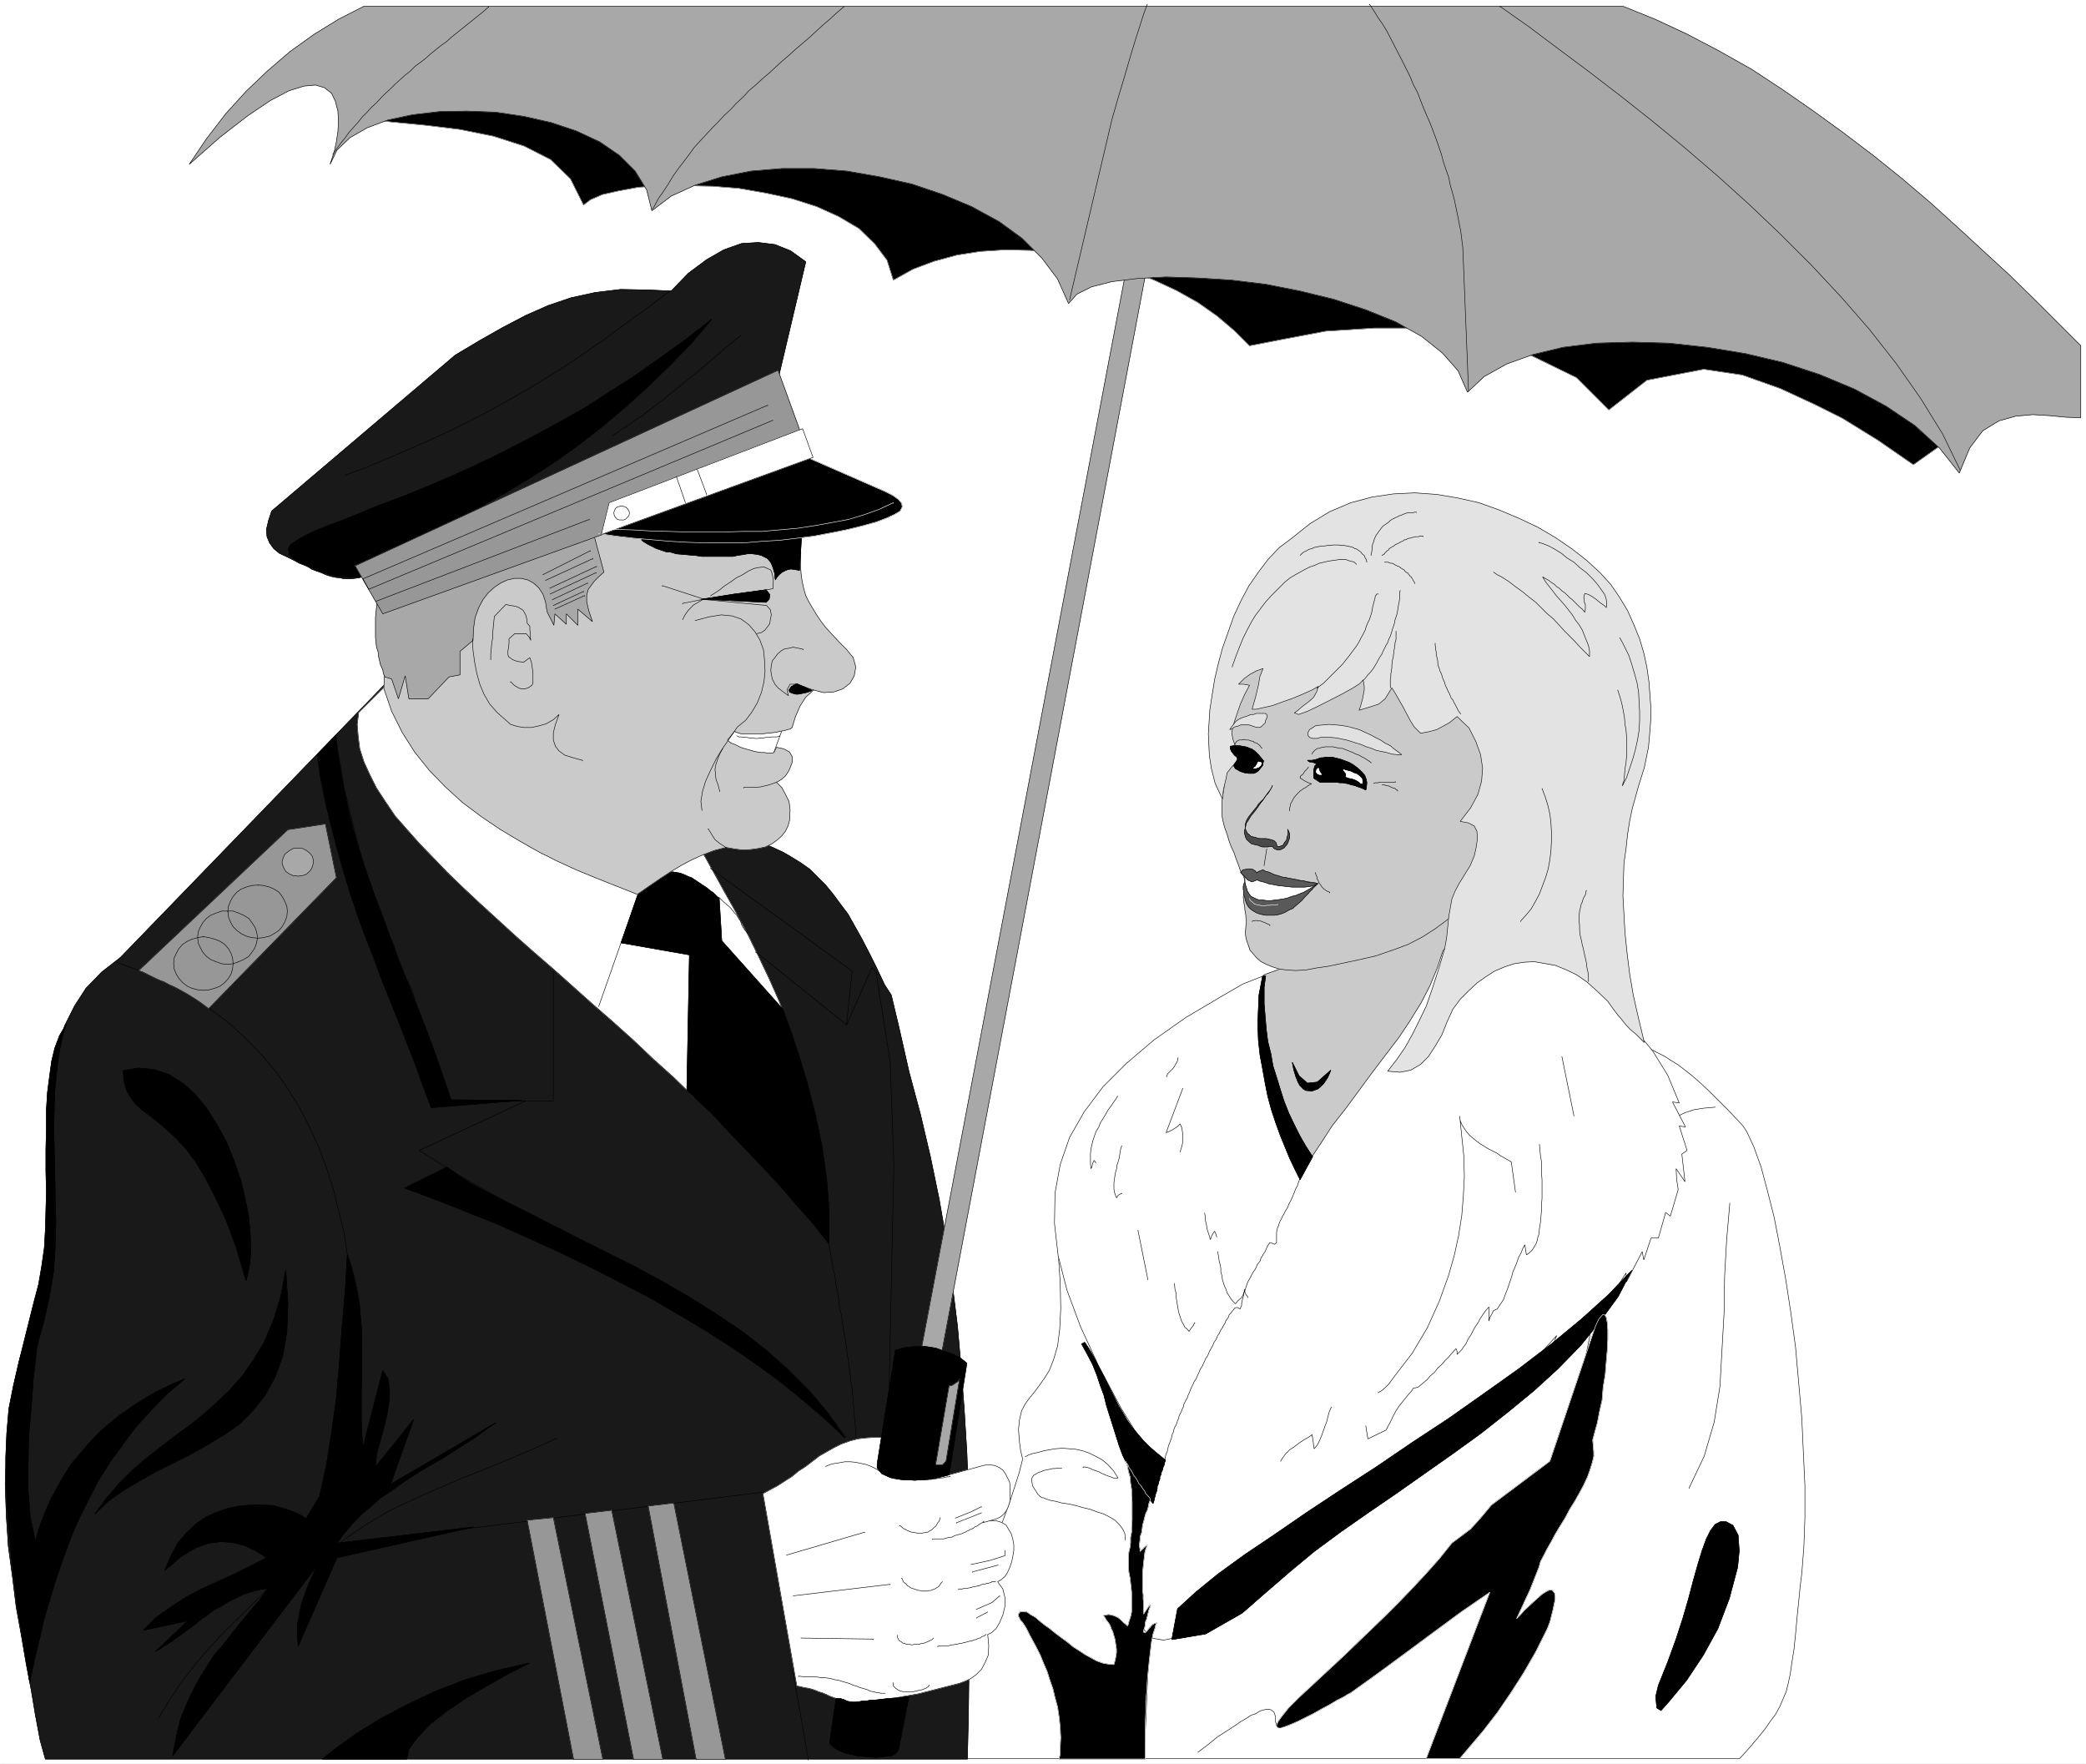 <svg width="3986.401" height="3370.396" viewBox="0 0 2989.801 2527.797" xmlns="http://www.w3.org/2000/svg"><rect x="0" y="0" width="2989.801" height="2527.797" fill="#333333" stroke="none"/><defs><clipPath id="a"><path d="M0 2.102h2990V2530H0Zm0 0"/></clipPath><clipPath id="b"><path d="M0 2.102h2989.8v2527.796H0Zm0 0"/></clipPath></defs><g clip-path="url(#a)" transform="translate(0 -2.102)"><path style="fill:#fff;fill-opacity:1;fill-rule:nonzero;stroke:none" d="M0 2529.898h2989.8V2.102H0Zm0 0"/></g><g clip-path="url(#b)" transform="translate(0 -2.102)"><path style="fill:#fff;fill-opacity:1;fill-rule:evenodd;stroke:#fff;stroke-width:.17;stroke-linecap:square;stroke-linejoin:bevel;stroke-miterlimit:10;stroke-opacity:1" d="M0 .5h679.5V575H0Zm0 0" transform="matrix(4.4 0 0 -4.4 0 2532.1)"/></g><path style="fill:#fff;fill-opacity:1;fill-rule:evenodd;stroke:#fff;stroke-width:.17;stroke-linecap:square;stroke-linejoin:bevel;stroke-miterlimit:10;stroke-opacity:1" d="m407.87 237.13 110.08 5.27 2.55-1.19 2.21-1.02 4.24-1.87 3.74-1.7 3.23-1.53 3.05-1.36 2.72-1.53 2.38-1.18 2.38-1.53 2.21-1.36 2.21-1.7 2.37-1.87 2.72-2.38 2.72-2.55 2.89-2.88 3.4-3.4 3.73-3.91 1.19-1.36 1.19-1.87 2.21-4.75 2.38-6.63 2.04-7.64 2.2-8.66 1.87-9.69 1.87-10.36 1.7-11.04 1.53-11.21 2.04-23.1.51-11.22.51-10.87V80.68l-.34-9.51-.68-8.67-.51-4.07-.34-3.57-.68-6.62-.51-5.61-.51-4.93-.68-4.24-.51-3.57-.68-3.23-.68-2.72-1.02-2.37-1.02-2.38-1.36-2.55-1.69-2.21-1.87-2.72L572.65 9l-2.72-3.23-3.23-3.57H310.36l-.34 14.61-.51 1.87-.34 1.87v4.41l.68 4.76.85 5.1 1.36 5.26 1.7 5.44 1.87 5.77 2.04 5.61 2.2 5.77 2.38 5.78 2.21 5.78 2.21 5.43 2.04 5.44 1.7 5.26 1.53 4.76 1.18 4.59-.67 2.88-.34 2.55-.34 4.25.34 3.23.68 2.88 1.18 2.21 1.36 1.87 1.53 1.87 1.53 2.04 1.7 2.38 1.7 2.71 1.36 3.4 1.36 4.59.68 5.43.34 6.8-.17 8.32-.68 10.19.17 6.63.51 6.11 1.52 10.54 2.38 8.83 2.72 7.3 3.4 5.78 4.08 4.59 4.24 3.56 4.59 2.72 4.93 2.04 4.92 1.53 5.27 1.36 5.09 1.19 5.1 1.36 4.93 1.35 4.75 2.21zm0 0" transform="matrix(4.4 0 0 -4.4 0 2529.998)"/><path style="fill:none;stroke:#000;stroke-width:.17;stroke-linecap:square;stroke-linejoin:bevel;stroke-miterlimit:10;stroke-opacity:1" d="m407.87 237.13 110.08 5.27 2.55-1.19 2.21-1.02 4.24-1.87 3.74-1.7 3.23-1.53 3.05-1.36 2.72-1.53 2.38-1.18 2.38-1.53 2.21-1.36 2.21-1.7 2.37-1.87 2.72-2.38 2.72-2.55 2.89-2.88 3.4-3.4 3.73-3.91 1.19-1.36 1.19-1.87 2.21-4.75 2.38-6.63 2.04-7.64 2.2-8.66 1.87-9.69 1.87-10.36 1.7-11.04 1.53-11.21 2.04-23.1.51-11.22.51-10.87V80.68l-.34-9.51-.68-8.67-.51-4.07-.34-3.57-.68-6.62-.51-5.61-.51-4.93-.68-4.24-.51-3.57-.68-3.23-.68-2.72-1.02-2.37-1.02-2.38-1.36-2.55-1.69-2.21-1.87-2.72L572.65 9l-2.72-3.23-3.23-3.57H310.36l-.34 14.61-.51 1.87-.34 1.87v4.41l.68 4.76.85 5.1 1.36 5.26 1.7 5.44 1.87 5.77 2.04 5.61 2.2 5.77 2.38 5.78 2.21 5.78 2.21 5.43 2.04 5.44 1.7 5.26 1.53 4.76 1.18 4.59-.67 2.88-.34 2.55-.34 4.25.34 3.23.68 2.88 1.18 2.21 1.36 1.87 1.53 1.87 1.53 2.04 1.7 2.38 1.7 2.71 1.36 3.4 1.36 4.59.68 5.43.34 6.8-.17 8.32-.68 10.19.17 6.63.51 6.11 1.52 10.54 2.38 8.83 2.72 7.3 3.4 5.78 4.08 4.59 4.24 3.56 4.59 2.72 4.93 2.04 4.92 1.53 5.27 1.36 5.09 1.19 5.1 1.36 4.93 1.35 4.75 2.21zm0 0" transform="matrix(4.4 0 0 -4.4 0 2529.998)"/><path style="fill:none;stroke:#000;stroke-width:.17;stroke-linecap:square;stroke-linejoin:bevel;stroke-miterlimit:10;stroke-opacity:1" d="m558.72 214.37-3.74-.34-3.23-.51-3.05-1.02-3.06-1.53-2.55-1.7-2.55-2.21-2.38-2.37-2.03-2.72-2.04-3.06-1.7-3.4-1.7-3.23-1.53-3.9-1.53-3.91-1.19-4.08-1.19-4.24-1.19-4.42-.84-4.59-1.19-4.58-1.02-4.93-.85-4.75-.85-4.76-.85-4.93-.85-4.75-1.02-4.93-.85-4.76-1.02-4.75-2.04-9.18-1.19-4.41-1.19-4.25-1.35-4.25-1.36-3.9v-.17" transform="matrix(4.4 0 0 -4.4 0 2529.998)"/><path style="fill:#fff;fill-opacity:1;fill-rule:evenodd;stroke:#fff;stroke-width:.17;stroke-linecap:square;stroke-linejoin:bevel;stroke-miterlimit:10;stroke-opacity:1" d="m374.06 101.91 5.1-2.71-2.72-6.8-2.38-6.79-1.86-6.8-1.36-6.96-.51-6.8-.17-6.79.51-6.8 1.53-6.79 2.88-3.23 3.91-.68 4.08.85 5.26 5.27 3.74 4.92 4.76 4.59 5.77 4.76 6.12 5.09 7.13 5.1 7.48 5.26 7.98 5.44 8.5 5.61 8.49 5.77 8.83 5.78 8.16 7.81.68-1.7 4.58 3.06 4.42 2.89 6.46 6.79 2.2-.51 7.31 8.5 1.53-2.21 14.61 16.14-2.21-5.61 11.55 9.34 6.96 6.8 6.29 9.85.17-2.89 5.1 9.85.51-2.71 2.37 7.13h2.38l2.38 8.32 1.53-1.18 2.55 8.66-.51 3.4-.17 3.39 2.89-4.24-1.02 9 1.7 1.19-2.55 7.98 2.04-.34-4.25 8.16 2.21-.34-3.74 9-4.93 7.98-6.62 7.99-6.8 8.83-10.87 8.49-29.22 19.03-73.55-20.04-6.46-2.55-6.45-3.74-12.06-7.13-10.37-7.31-9-7.64-7.64-7.65-6.12-8.15-4.76-8.32-3.05-8.84-1.7-9.34-.17-9.85 1.19-10.53 2.88-11.22 4.42-11.89 5.78-12.57 7.3-13.76zm0 0" transform="matrix(4.4 0 0 -4.4 0 2529.998)"/><path style="fill:none;stroke:#000;stroke-width:.17;stroke-linecap:square;stroke-linejoin:bevel;stroke-miterlimit:10;stroke-opacity:1" d="m374.06 101.91 5.1-2.71-2.72-6.8-2.38-6.79-1.86-6.8-1.36-6.96-.51-6.8-.17-6.79.51-6.8 1.53-6.79 2.88-3.23 3.91-.68 4.08.85 5.26 5.27 3.74 4.92 4.76 4.59 5.77 4.76 6.12 5.09 7.13 5.1 7.48 5.26 7.98 5.44 8.5 5.61 8.49 5.77 8.83 5.78 8.16 7.81.68-1.7 4.58 3.06 4.42 2.89 6.46 6.79 2.2-.51 7.31 8.5 1.53-2.21 14.61 16.14-2.21-5.61 11.55 9.34 6.96 6.8 6.29 9.85.17-2.89 5.1 9.85.51-2.71 2.37 7.13h2.38l2.38 8.32 1.53-1.18 2.55 8.66-.51 3.4-.17 3.39 2.89-4.24-1.02 9 1.7 1.19-2.55 7.98 2.04-.34-4.25 8.16 2.21-.34-3.74 9-4.93 7.98-6.62 7.99-6.8 8.83-10.87 8.49-29.22 19.03-73.55-20.04-6.46-2.55-6.45-3.74-12.06-7.13-10.37-7.31-9-7.64-7.64-7.65-6.12-8.15-4.76-8.32-3.05-8.84-1.7-9.34-.17-9.85 1.19-10.53 2.88-11.22 4.42-11.89 5.78-12.57 7.3-13.76zm189.42 81.2-1.02-11.72-.68-12.06-.17-11.89-1.36-24.12-1.87-11.55-3.23-11.04-4.92-10.37v-.17" transform="matrix(4.4 0 0 -4.4 0 2529.998)"/><path style="fill:#000;fill-opacity:1;fill-rule:evenodd;stroke:#000;stroke-width:.17;stroke-linecap:square;stroke-linejoin:bevel;stroke-miterlimit:10;stroke-opacity:1" d="m531.54 161.2-4.42-8.49-5.94-8.16-6.29-7.81-7.47-7.65-7.82-7.13-8.49-6.97-8.83-6.96-9.18-6.63-9.17-6.45-9.17-6.46-9.18-6.28-9-6.29-8.49-6.28-7.99-6.63-7.47-6.45-7.99-6.97-11.89-6.79-11.04-1.87 1.87 10.02 5.94 5.44 7.31 5.95 8.66 6.28 9.85 6.63 10.37 7.13 11.04 7.3 11.55 7.48 11.72 7.98 11.89 7.82 11.55 8.15 11.22 7.98 10.7 8.16 9.85 8.15 8.83 7.98zm0 0" transform="matrix(4.4 0 0 -4.4 0 2529.998)"/><path style="fill:none;stroke:#000;stroke-width:.17;stroke-linecap:square;stroke-linejoin:bevel;stroke-miterlimit:10;stroke-opacity:1" d="m531.54 161.2-4.42-8.49-5.94-8.16-6.29-7.81-7.47-7.65-7.82-7.13-8.49-6.97-8.83-6.96-9.18-6.63-9.17-6.45-9.17-6.46-9.18-6.28-9-6.29-8.49-6.28-7.99-6.63-7.47-6.45-7.99-6.97-11.89-6.79-11.04-1.87 1.87 10.02 5.94 5.44 7.31 5.95 8.66 6.28 9.85 6.63 10.37 7.13 11.04 7.3 11.55 7.48 11.72 7.98 11.89 7.82 11.55 8.15 11.22 7.98 10.7 8.16 9.85 8.15 8.83 7.98zm0 0" transform="matrix(4.4 0 0 -4.4 0 2529.998)"/><path style="fill:#000;fill-opacity:1;fill-rule:evenodd;stroke:#000;stroke-width:.17;stroke-linecap:square;stroke-linejoin:bevel;stroke-miterlimit:10;stroke-opacity:1" d="m353.34 137.76 1.02-1.53.85-1.36 1.53-2.72 1.36-2.72 1.36-2.54 1.35-2.72 1.19-2.38 1.19-2.38 1.19-2.38 1.36-2.21 1.36-2.37 1.53-2.21 1.87-2.21 1.87-2.21 2.2-2.21 2.38-2.04 2.72-2.2-.34-.85-.17-.85-.34-.68-.17-.85-.34-.68-.17-.85-.34-.68v-.68l-.34-.85-.17-.85-.34-.68v-.68l-.17-.85-.34-.85-.17-.84-.17-.51-.17-.85-.34-1.02-1.19 1.53-1.35 1.53-2.38 3.05-1.87 3.23-1.53 3.23-1.53 3.06-1.19 3.22-1.02 3.23-1.02 3.23-1.02 3.23-1.02 3.22-.84 3.4-1.19 3.23-1.19 3.57-1.36 3.39-1.7 3.23-1.87 3.4zm0 0" transform="matrix(4.4 0 0 -4.4 0 2529.998)"/><path style="fill:none;stroke:#000;stroke-width:.17;stroke-linecap:square;stroke-linejoin:bevel;stroke-miterlimit:10;stroke-opacity:1" d="m353.34 137.76 1.02-1.53.85-1.36 1.53-2.72 1.36-2.72 1.36-2.54 1.35-2.72 1.19-2.38 1.19-2.38 1.19-2.38 1.36-2.21 1.36-2.37 1.53-2.21 1.87-2.21 1.87-2.21 2.2-2.21 2.38-2.04 2.72-2.2-.34-.85-.17-.85-.34-.68-.17-.85-.34-.68-.17-.85-.34-.68v-.68l-.34-.85-.17-.85-.34-.68v-.68l-.17-.85-.34-.85-.17-.84-.17-.51-.17-.85-.34-1.02-1.19 1.53-1.35 1.53-2.38 3.05-1.87 3.23-1.53 3.23-1.53 3.06-1.19 3.22-1.02 3.23-1.02 3.23-1.02 3.23-1.02 3.22-.84 3.4-1.19 3.23-1.19 3.57-1.36 3.39-1.7 3.23-1.87 3.4zm0 0" transform="matrix(4.4 0 0 -4.4 0 2529.998)"/><path style="fill:none;stroke:#000;stroke-width:.17;stroke-linecap:square;stroke-linejoin:bevel;stroke-miterlimit:10;stroke-opacity:1" d="m379.16 98.52.17.68.17.68.17.85.17.67.34.68.17.68.17.85.17.68.34.68.17.68.34.68.17.85.17.68.34.68.17.85.34.85.34.51.34.85.17.68.34.68.17.85.34.67.34.68.34.85.34.68.17.85.68 1.36.51.85.17.68.34.68.33.85.34.85.34.68.34.68.34.85.51.68.34.68.34.85.34.67.34.85.34.68.51.68.34.85.34.68.34.85.51.68.34.68.34.85.34.68.51.85.34.68.34.85.51.68.34.68.34.85.51.67.51 1.19.51.68.34.68.51.85.34.85.51.68.34.51.17.68.67.68.51.68.68.85.85.17.85-.51.51 1.19v.68l.17.68.17.85.17.51.17.68v.67l.34.51.34 1.19.34 1.02.34.85.17.34.51.85.68 1.36.51.85.51.68.34.68.34.85.51.68.51.68.17.85.51.68.34.67.51.68.34.85.68 1.36.51.68.85-.17.67-.34.68.51v3.4l.17.85.17.68.34.68.17.68.34.85.34.51.34.85.51.84.51 1.02.34.51.51.85.17.68.34.68.34.51.34.85.34.68.34.85.17.34.34 1.02.34.68.34.51.17.68.34.85.17.51.34.68v-.17" transform="matrix(4.4 0 0 -4.4 0 2529.998)"/><path style="fill:#000;fill-opacity:1;fill-rule:evenodd;stroke:#000;stroke-width:.17;stroke-linecap:square;stroke-linejoin:bevel;stroke-miterlimit:10;stroke-opacity:1" d="m423.16 22.08 4.76 4.41 4.75 4.42 4.76 4.42 4.58 4.41 4.59 4.42 4.59 4.42 4.58 4.58 4.42 4.59 4.42 4.75 4.25 4.76 4.07 5.1 6.12 4.58 3.23 3.57 3.56 4.25 19.03 14.27 14.78 43.82.68 1.53.51 1.02 1.19 1.36h.68l.51-.85.33-1.7.17-2.38v-3.05l-.17-3.57-.33-3.74-.34-4.24-.68-4.08-.34-4.25-.85-3.74-.68-3.56-.85-3.06-.68-2.55.34-3.91v-1.52l-.51-2.04-.68-2.21-.85-2.38-1.19-2.55-1.36-2.55-1.53-2.71-1.7-2.72-1.53-2.89-1.69-2.72-1.53-2.54-1.36-2.55-1.36-2.38-1.02-2.04-1.02-1.87-.51-1.87-2.89-7.3-4.41-9.51 1.36 1.36 1.18 1.35 2.38 2.21 1.87 1.7 1.53 1.36 1.36.85 1.02.51h.85l.85-1.02.17-.85v-1.19l-.34-1.53-.34-1.7-.51-2.03-.51-2.04-.85-2.21-3.74-7.48-3.91-6.79-4.24-6.63-4.42-6.45-4.59-5.95-7.64-9h-10.87l20.72 54.19-9.17-6.29-9-6.62-9.18-6.8-9-6.62-9-6.46-1.02-.5-1.02-.68-2.38-1.19-2.55-1.53-2.55-1.36-2.71-1.53-2.72-1.36-2.38-1.19-2.38-1.02-1.87-.68-1.36-.34-.85.17-.34.68.51 1.19 1.36 1.87 2.04 2.55zm0 0" transform="matrix(4.4 0 0 -4.4 0 2529.998)"/><path style="fill:none;stroke:#fff;stroke-width:.17;stroke-linecap:square;stroke-linejoin:bevel;stroke-miterlimit:10;stroke-opacity:1" d="m423.16 22.08 4.76 4.41 4.75 4.42 4.76 4.42 4.58 4.41 4.59 4.42 4.59 4.42 4.58 4.58 4.42 4.59 4.42 4.75 4.25 4.76 4.07 5.1 6.12 4.58 3.23 3.57 3.56 4.25 19.03 14.27 14.78 43.82.68 1.53.51 1.02 1.19 1.36h.68l.51-.85.33-1.7.17-2.38v-3.05l-.17-3.57-.33-3.74-.34-4.24-.68-4.08-.34-4.25-.85-3.74-.68-3.56-.85-3.06-.68-2.55.34-3.91v-1.52l-.51-2.04-.68-2.21-.85-2.38-1.19-2.55-1.36-2.55-1.53-2.71-1.7-2.72-1.53-2.89-1.69-2.72-1.53-2.54-1.36-2.55-1.36-2.38-1.02-2.04-1.02-1.87-.51-1.87-2.89-7.3-4.41-9.51 1.36 1.36 1.18 1.35 2.38 2.21 1.87 1.7 1.53 1.36 1.36.85 1.02.51h.85l.85-1.02.17-.85v-1.19l-.34-1.53-.34-1.7-.51-2.03-.51-2.04-.85-2.21-3.74-7.48-3.91-6.79-4.24-6.63-4.42-6.45-4.59-5.95-7.64-9h-10.87l20.72 54.19-9.17-6.29-9-6.62-9.18-6.8-9-6.62-9-6.46-1.02-.5-1.02-.68-2.38-1.19-2.55-1.53-2.55-1.36-2.71-1.53-2.72-1.36-2.38-1.19-2.38-1.02-1.87-.68-1.36-.34-.85.17-.34.68.51 1.19 1.36 1.87 2.04 2.55zm0 0" transform="matrix(4.4 0 0 -4.4 0 2529.998)"/><path style="fill:#000;fill-opacity:1;fill-rule:evenodd;stroke:#000;stroke-width:.17;stroke-linecap:square;stroke-linejoin:bevel;stroke-miterlimit:10;stroke-opacity:1" d="m541.05 17.83 2.72 3.06 5.61 6.79 5.43 8.16 4.76 8.66 3.74 9.85 2.71 10.19.51 5.27-.34 5.1-1.7 3.22-2.2 1.19h-1.87l-1.7-.85-1.53-2.04-1.36-2.71-1.36-3.74-1.36-4.42-1.53-5.43-1.52-5.78-1.87-6.45-2.21-6.8-2.72-7.47-3.06-7.65-.85-3.56.34-3.74zm0 0" transform="matrix(4.4 0 0 -4.4 0 2529.998)"/><path style="fill:none;stroke:#000;stroke-width:.17;stroke-linecap:square;stroke-linejoin:bevel;stroke-miterlimit:10;stroke-opacity:1" d="m541.05 17.83 2.72 3.06 5.61 6.79 5.43 8.16 4.76 8.66 3.74 9.85 2.71 10.19.51 5.27-.34 5.1-1.7 3.22-2.2 1.19h-1.87l-1.7-.85-1.53-2.04-1.36-2.71-1.36-3.74-1.36-4.42-1.53-5.43-1.52-5.78-1.87-6.45-2.21-6.8-2.72-7.47-3.06-7.65-.85-3.56.34-3.74zm-157.3 212.68-.17-1.02-.34-.68-.51-.85-.51-.85-.85-.85-1.02-1.02-.34-.85v-.17m5.27-3.74-5.44-14.44.85.34 1.02.51.85.51 1.02.68.85.85.51-1.19.17-1.02.17-1.19v-2.37l-.17-1.02-.34-1.19-.34-1.02v-.17m-20.39 18.18-.51-.85-1.53-2.21-1.02-1.36-.84-1.53-.85-1.36-.85-1.36-.51-1.36-.85-1.36-.51-1.36-.51-1.52-.34-1.36-.34-1.53-.17-1.53v-3.23l.17-1.7.34.68.17 1.02.51 1.02.51-.68v-.17m8.49 5.61-.34-1.02-.17-.85-.17-1.19-.17-1.02-.34-1.19-.34-1.02-.17-1.36-.34-1.02-.17-1.01-.17-1.19-.17-1.19v-2.04l.17-1.02.34-1.02.34-.85.51.85 1.19.68v-.17m5.27-11.89 3.22-15.97v-.17m8.67-1.19.17-1.87.34-1.19v-1.01l.17-1.19.17-1.02.17-1.02.34-2.04.68-2.04.34-1.02.51-.85.51-1.02.85-.68.51-.68.67 1.02.68.85.51 1.02v-.17m3.23 35.84.17-1.01v-1.19l.34-1.19.17-1.02.17-1.02.68-2.04.34-1.19.34 1.02.51 1.02.51.68.34-.68.34-1.02v-.17m.34-4.76.34-2.03.17-1.19.34-1.19.17-1.02v-1.19l.34-1.19.17-1.19.34-1.19.34-1.02.51-1.02.34-1.19.68-1.01.51-.85.67-.85.85-.85.85 1.02 1.19 1.02.51 1.01.34.85v.85l.17-.85.34-.85.68-.84v-.17m27.18-35.68-.68-1.53-.51-1.86-.17-.85-.34-1.02-.34-.85-.34-1.02-.34-.85-.34-1.02-.68-1.7-.85-1.7-1.01-1.19-.68 4.59-1.19-.85-1.53-.85-1.53-1.02-1.53-1.19-1.53-1.02-1.36-1.36-.85-1.18-.68-1.02v-.17m27.69 11.55.68-4.25 5.95 2.89.51 1.02.85 1.53.85 1.87 1.02 1.86 1.01 1.53 2.72 3.4 1.36 1.53.51.85 1.53.34 1.87 1.53 1.19 1.02 1.02 1.19 1.36 1.18 1.02 1.36 1.35 1.19 1.02 1.19 1.19 1.19.85 1.02 1.53 1.7.34-.85v-1.02l1.53 1.53.68 1.02.68.85.51 1.19.51.85.68 1.01.51 1.02.51 1.02 1.36 2.04.51 1.02.67 1.02.68 1.02.68.85.85 1.02v-4.59l.34 1.19.68 1.19.51 1.02 1.19.51 1.02 1.53 1.02 1.53.68 1.86.68 1.7.51 1.53.34 1.02.51 1.53.34 1.36.68 1.53.68 1.7.51 1.53.85 1.52.51 1.36.67 1.19.51-3.23.85.51 1.02 1.02.68 1.02.68 1.19.34 1.02.17 1.02.34.85.17 1.87.34 2.04.17 2.04.17 1.86v1.87l.17 2.04v6.12l-.17 2.03v3.74l-.34 2.04-.17 1.87-.17 1.87v-.17" transform="matrix(4.4 0 0 -4.4 0 2529.998)"/><path style="fill:none;stroke:#000;stroke-width:.17;stroke-linecap:square;stroke-linejoin:bevel;stroke-miterlimit:10;stroke-opacity:1" d="m493.66 186.68-1.36 9.85-1.19.68-1.19.68-1.19.68-1.19.85-2.72 1.36-1.36.85-1.35.85-1.19.85-1.19 1.02-1.02.84-1.02 1.19-.68 1.02-.85 1.36-.51 1.19-.17 1.53.68-6.62.68-6.46.17-6.62-.34-6.46-.51-6.28-1.02-6.46-1.36-6.29-1.87-6.62-3.05-8.49-3.91-8.67-4.93-8.32-5.77-7.47-.85-1.19-1.02-1.36-1.19-1.19-1.19-1.02-1.02-.51v-.17m59.8 109.57 3.9-19.2v-.17M374.4 41.27l-1.69-38.73v-.17m17.49 1.87 3.4 2.55 2.89 2.38 2.89 1.86 2.37 1.53 2.21 1.53 2.04 1.19 1.53 1.02 1.53.51 1.36.85 1.02.34.85.17h1.36l.51-.17.34-.34.5-.34.17-.51.17-.51.17-.51v-1.7l.17-.51.17-.34v-.34l.51-.51.51-.17.51.17.51.17.85.34 1.02.51v-.17m-85.79 87.32.51.17.51.34 1.53.5 1.7.34 1.7.51 1.87.34 2.04.34 2.21.17 2.2-.17 2.21-.17 2.21-.51 2.04-.68 2.04-1.01 2.21-1.19 1.86-1.53 1.87-2.04 1.53-2.38-1.02-.17-.51.17-.85.34-1.02.34-.84.34-1.19.51-.85.51-1.19.34-.85.34-1.02.51-.68.17-.68.17h-.68v-.17m-6.96-.17h-.85l-1.36-.17h-.68l-.85-.17-.68-.17-.85-.17-.85-.17-.51-.34-.85-.17-.51-.34-1.19-.68-.51-.85-.17-.68.17-.85.17-1.02.51-.85.68-1.02.51-.84.68-.68.68-.51h.51l.68-.34 1.53-.51 1.87-.34 1.87-.51 2.37-.34 2.21-.51 2.38-.68 2.21-.51 2.21-.85 2.21-.68 2.03-1.02 1.7-1.02 1.36-1.36 1.19-1.53.68-1.52.17-1.87v-.17" transform="matrix(4.4 0 0 -4.4 0 2529.998)"/><path style="fill:#000;fill-opacity:1;fill-rule:evenodd;stroke:#000;stroke-width:.17;stroke-linecap:square;stroke-linejoin:bevel;stroke-miterlimit:10;stroke-opacity:1" d="M373.05 2.03h-28.03l.34 1.7V5.6l.17 3.4-.17 3.39-.34 3.23-.51 3.4-.85 3.06-.68 2.88-1.02 2.89-.85 2.72-1.19 2.72-1.02 2.55-1.19 2.37-1.19 2.21-1.19 2.21-1.02 2.04-1.19 1.87-.67.68-.68 1.36v.68l.51.67.68.17.84-.17h.68l.51-.34.68-.5 1.53-.85 1.36-1.19 1.7-1.36 1.7-1.19 1.87-1.53 2.04-1.53 1.86-1.36 1.87-1.53 1.87-1.19 2.04-1.35 3.74-2.04 1.87-.68 1.86-.34 1.87-.17.17.51.34 1.36.17 1.02.17 1.01v1.19l-.17 1.02-.17 1.19-.17 1.02-.34 1.19-.34 1.19-.51 1.02-.34 1.02-.51.85-.68.85-.5.85-.51.68.51.17 1.18.17 1.02-.17 1.02-.34 1.02-.51.85-.68.85-.85 1.02-.85.34-.34.34.68.17.85.51 1.53.34 1.52v6.46l-.17 1.53-.17 1.53-.17 1.53-.34 1.69-.17 1.36v4.42l.17 1.19.17.68.17.68.17 1.53v1.7l.34 1.69v1.87l.17 2.04v5.95l-.17 2.04v2.03l-.34 2.04-.17 2.04-.51 1.7-.34 1.87-.68 1.7.34-.68.51-.68.34-.85.51-.68.51-.85.51-1.02.68-.85.51-.85.51-1.02.68-.68.51-.85.68-.85.34-.85.67-.67.85-1.02-.17-.68-.34-.85-.17-1.02-.33-1.19-.51-1.02-.34-1.19-.34-1.36-.34-1.19-.17-1.36-.17-1.19-.51-1.35v-1.02l-.17-1.19v-.85l.17-1.02v-.68l2.38 2.21-.17-.51-.34-.85-.34-1.36-.17-1.53-.17-1.36-.17-1.7-.17-1.53V56.9l.17-1.36v-1.36l.17-1.36v-3.56l2.03 3.05v-.85l-.34-.85-.17-.68-.17-.67-.16-.68-.17-.85-.34-.68-.17-.68v-.68l-.17-.68-.34-1.02v-.68l.51-.17.68.68.5.68.51.51.51.68.85.51.68.17-.34-.68-.17-.85-.68-2.04-.51-2.55-.34-2.89-.34-2.88-.34-3.23-.33-3.57-.17-3.4-.34-3.39v-3.57l-.17-3.23zm0 0" transform="matrix(4.4 0 0 -4.4 0 2529.998)"/><path style="fill:none;stroke:#fff;stroke-width:.17;stroke-linecap:square;stroke-linejoin:bevel;stroke-miterlimit:10;stroke-opacity:1" d="M373.05 2.03h-28.03l.34 1.7V5.6l.17 3.4-.17 3.39-.34 3.23-.51 3.4-.85 3.06-.68 2.88-1.02 2.89-.85 2.72-1.19 2.72-1.02 2.55-1.19 2.37-1.19 2.21-1.19 2.21-1.02 2.04-1.19 1.87-.67.68-.68 1.36v.68l.51.67.68.17.84-.17h.68l.51-.34.68-.5 1.53-.85 1.36-1.19 1.7-1.36 1.7-1.19 1.87-1.53 2.04-1.53 1.86-1.36 1.87-1.53 1.87-1.19 2.04-1.35 3.74-2.04 1.87-.68 1.86-.34 1.87-.17.17.51.34 1.36.17 1.02.17 1.01v1.19l-.17 1.02-.17 1.19-.17 1.02-.34 1.19-.34 1.19-.51 1.02-.34 1.02-.51.85-.68.85-.5.85-.51.68.51.17 1.18.17 1.02-.17 1.02-.34 1.02-.51.85-.68.85-.85 1.02-.85.34-.34.34.68.17.85.51 1.53.34 1.52v6.46l-.17 1.53-.17 1.53-.17 1.53-.34 1.69-.17 1.36v4.42l.17 1.19.17.68.17.68.17 1.53v1.7l.34 1.69v1.87l.17 2.04v5.95l-.17 2.04v2.03l-.34 2.04-.17 2.04-.51 1.7-.34 1.87-.68 1.7.34-.68.51-.68.34-.85.51-.68.51-.85.51-1.02.68-.85.51-.85.51-1.02.68-.68.51-.85.68-.85.34-.85.67-.67.85-1.02-.17-.68-.34-.85-.17-1.02-.33-1.19-.51-1.02-.34-1.19-.34-1.36-.34-1.19-.17-1.36-.17-1.19-.51-1.35v-1.02l-.17-1.19v-.85l.17-1.02v-.68l2.38 2.21-.17-.51-.34-.85-.34-1.36-.17-1.53-.17-1.36-.17-1.7-.17-1.53V56.9l.17-1.36v-1.36l.17-1.36v-3.56l2.03 3.05v-.85l-.34-.85-.17-.68-.17-.67-.16-.68-.17-.85-.34-.68-.17-.68v-.68l-.17-.68-.34-1.02v-.68l.51-.17.68.68.5.68.51.51.51.68.85.51.68.17-.34-.68-.17-.85-.68-2.04-.51-2.55-.34-2.89-.34-2.88-.34-3.23-.33-3.57-.17-3.4-.34-3.39v-3.57l-.17-3.23zm0 0" transform="matrix(4.4 0 0 -4.4 0 2529.998)"/><path style="fill:#cacaca;fill-opacity:1;fill-rule:evenodd;stroke:#cacaca;stroke-width:.17;stroke-linecap:square;stroke-linejoin:bevel;stroke-miterlimit:10;stroke-opacity:1" d="m425.03 262.27-13.25-4.76-1.02-3.73-.51-4.08-.34-4.08v-4.58l.17-4.76.68-4.76.85-4.92 1.02-5.1 1.36-5.09 1.35-5.1 1.87-5.27 1.87-4.92 2.21-5.1 2.21-4.75 3.06 5.77 3.73 5.61 3.74 5.77 4.42 5.61 4.24 5.77 4.25 5.78 4.25 5.6 4.41 5.78 3.74 5.61 3.57 5.77 2.89 5.61 2.38 5.77 1.86 5.61 5.44 6.96v5.61l-.85 5.6-34.99-16.64zm0 0" transform="matrix(4.4 0 0 -4.4 0 2529.998)"/><path style="fill:none;stroke:#000;stroke-width:.17;stroke-linecap:square;stroke-linejoin:bevel;stroke-miterlimit:10;stroke-opacity:1" d="m425.03 262.27-13.25-4.76-1.02-3.73-.51-4.08-.34-4.08v-4.58l.17-4.76.68-4.76.85-4.92 1.02-5.1 1.36-5.09 1.35-5.1 1.87-5.27 1.87-4.92 2.21-5.1 2.21-4.75 3.06 5.77 3.73 5.61 3.74 5.77 4.42 5.61 4.24 5.77 4.25 5.78 4.25 5.6 4.41 5.78 3.74 5.61 3.57 5.77 2.89 5.61 2.38 5.77 1.86 5.61 5.44 6.96v5.61l-.85 5.6-34.99-16.64zm0 0" transform="matrix(4.4 0 0 -4.4 0 2529.998)"/><path style="fill:#cacaca;fill-opacity:1;fill-rule:evenodd;stroke:#cacaca;stroke-width:.17;stroke-linecap:square;stroke-linejoin:bevel;stroke-miterlimit:10;stroke-opacity:1" d="m404.98 356.72-3.91-4.93.51-11.72-1.86-6.96-.85-2.04 1.02-3.4.34-1.53-1.02-2.04-.34-4.75-.17-1.02-.17-1.19-.34-2.04-.17-1.7v-3.57l.17-1.35.34-1.53.34-1.36.51-1.36.51-1.53.51-1.7.67-1.87.85-1.7.68-2.03.85-2.21.85-2.55.68-.85.51-.68.17-.85.17-.85.17-1.02-.17-.68-.17-.68-.34-.51-.17-.68-.17-1.18.17-.68v-.85l.17-.85.17-.85v-.68l.17-.85.17-1.02v-.68l.17-.85v-1.36l-.17-.51v-.51l-.17-1.87.17-1.35.34-1.36.51-1.36.51-1.53 1.02-1.19 1.19-1.36 1.36-1.19 1.7-.85 2.04-.85 2.2-.68 2.55-.34 2.89-.17 3.23.17 3.56.68 3.57.51 3.23.68 6.45 1.36 5.95 1.36 5.44 1.87 5.09 1.87 4.59 2.38 4.25 2.71 3.9 2.89 3.57 3.57 3.06 4.08 3.06 4.41 2.54 5.1 2.38 5.6 2.04 6.29 1.87 6.79 1.53 7.99.85 5.6-4.76 52.66-62.85 8.33zm0 0" transform="matrix(4.4 0 0 -4.4 0 2529.998)"/><path style="fill:none;stroke:#000;stroke-width:.17;stroke-linecap:square;stroke-linejoin:bevel;stroke-miterlimit:10;stroke-opacity:1" d="m404.98 356.72-3.91-4.93.51-11.72-1.86-6.96-.85-2.04 1.02-3.4.34-1.53-1.02-2.04-.34-4.75-.17-1.02-.17-1.19-.34-2.04-.17-1.7v-3.57l.17-1.35.34-1.53.34-1.36.51-1.36.51-1.53.51-1.7.67-1.87.85-1.7.68-2.03.85-2.21.85-2.55.68-.85.51-.68.17-.85.17-.85.17-1.02-.17-.68-.17-.68-.34-.51-.17-.68-.17-1.18.17-.68v-.85l.17-.85.17-.85v-.68l.17-.85.17-1.02v-.68l.17-.85v-1.36l-.17-.51v-.51l-.17-1.87.17-1.35.34-1.36.51-1.36.51-1.53 1.02-1.19 1.19-1.36 1.36-1.19 1.7-.85 2.04-.85 2.2-.68 2.55-.34 2.89-.17 3.23.17 3.56.68 3.57.51 3.23.68 6.45 1.36 5.95 1.36 5.44 1.87 5.09 1.87 4.59 2.38 4.25 2.71 3.9 2.89 3.57 3.57 3.06 4.08 3.06 4.41 2.54 5.1 2.38 5.6 2.04 6.29 1.87 6.79 1.53 7.99.85 5.6-4.76 52.66-62.85 8.33zm0 0" transform="matrix(4.4 0 0 -4.4 0 2529.998)"/><path style="fill:#000;fill-opacity:1;fill-rule:evenodd;stroke:#000;stroke-width:.17;stroke-linecap:square;stroke-linejoin:bevel;stroke-miterlimit:10;stroke-opacity:1" d="m420.95 228.98.51-2.55.68-2.21.68-1.7.68-1.19 1.02-1.02.85-.51 2.04-.17 1.86.68.85.68 1.02 1.02 1.36 2.04.51 1.19.51 1.19-4.42-3.91-3.22-.34-2.72 2.38zm0 0" transform="matrix(4.4 0 0 -4.4 0 2529.998)"/><path style="fill:none;stroke:#000;stroke-width:.17;stroke-linecap:square;stroke-linejoin:bevel;stroke-miterlimit:10;stroke-opacity:1" d="m420.95 228.98.51-2.55.68-2.21.68-1.7.68-1.19 1.02-1.02.85-.51 2.04-.17 1.86.68.85.68 1.02 1.02 1.36 2.04.51 1.19.51 1.19-4.42-3.91-3.22-.34-2.72 2.38zm0 0" transform="matrix(4.4 0 0 -4.4 0 2529.998)"/><path style="fill:#fff;fill-opacity:1;fill-rule:evenodd;stroke:#fff;stroke-width:.17;stroke-linecap:square;stroke-linejoin:bevel;stroke-miterlimit:10;stroke-opacity:1" d="m405.49 290.13 3.06-.68 1.36.34 1.87.34 17.66-2.89-1.69-1.36-.34-.68-.85-.68-.85-.68-.85-.51-1.36-.5-1.02-.51-1.36-.51-1.36-.34-1.53-.34h-1.36l-1.53-.17h-1.52l-1.53.17-1.53.17-1.36.51-2.04 1.02-.85.84-.51 1.02-.34 1.19-.17 1.02v1.7l-.34.68zm0 0" transform="matrix(4.4 0 0 -4.4 0 2529.998)"/><path style="fill:none;stroke:#000;stroke-width:.17;stroke-linecap:square;stroke-linejoin:bevel;stroke-miterlimit:10;stroke-opacity:1" d="m405.49 290.13 3.06-.68 1.36.34 1.87.34 17.66-2.89-1.69-1.36-.34-.68-.85-.68-.85-.68-.85-.51-1.36-.5-1.02-.51-1.36-.51-1.36-.34-1.53-.34h-1.36l-1.53-.17h-1.52l-1.53.17-1.53.17-1.36.51-2.04 1.02-.85.84-.51 1.02-.34 1.19-.17 1.02v1.7l-.34.68zm0 0" transform="matrix(4.4 0 0 -4.4 0 2529.998)"/><path style="fill:#e3e3e3;fill-opacity:1;fill-rule:evenodd;stroke:#e3e3e3;stroke-width:.17;stroke-linecap:square;stroke-linejoin:bevel;stroke-miterlimit:10;stroke-opacity:1" d="m393.94 328.86.68-4.25 1.19-4.75 2.38-5.1.34 3.06.85 3.57.34 1.86 1.19 1.53 1.18 1.36 1.53.68-.85 4.08-1.19 3.4-.34 2.03.51 2.55 1.19 3.57 1.19 3.4 1.36 3.05 1.53 2.89-1.87.34h-1.7l1.87 1.87 1.87 1.36 2.21 1.19 2.04.68-1.02-2.55-.51-2.89-.85-3.57-1.19-4.24h1.36l2.21.51 3.06.68 3.22 1.19 3.4 1.19 3.23 1.35 3.06 1.36 2.03 1.19-.51-1.7-1.01-1.86-1.7-1.53-1.87-1.36-1.53-1.36-1.19-.85 1.36-.51 2.89 1.02 3.56 1.7 7.65 3.9 3.4 1.87 2.37 1.53 1.19 1.19.34-2.04v-1.19l-.51-2.71-.68-2.55-.51-1.36 3.91 1.19 2.55.85 2.04 1.7 1.36 2.2.85 1.36.85-1.36 1.18-2.03 1.36-2.38 1.36-2.55 1.36-2.55 1.19-1.87 2.04-2.04 2.72.51 2.55.68 4.07 2.21 2.55 2.04 3.91-3.74 2.21-4.41 1.53-4.25.67-4.42-.34-4.24-1.18-4.25-2.38-4.42-3.4-4.41 2.72-.51 1.87-1.02.85-1.7.17-2.21-.34-2.72-.68-3.06-1.36-3.22-3.57-5.78-1.36-2.55-1.02-2.54-.51-2.89-.51-2.89-.68-6.79-.68-3.74-2.03-6.8-2.04-6.28-1.87-5.44-2.38-4.92-2.21-4.42-2.38-4.25-2.71-3.9-2.89-3.74 4.07-.34 3.4.68 3.23 1.87 2.55 2.55 2.21 3.39 2.2 3.74 1.7 4.25 1.87 4.07 2.38 3.23 2.72 2.72 2.72 2.55 2.88 2.04 2.89 1.86 3.23 1.36 3.06 1.02 3.39.51 3.23.17 6.8-1.19 3.39-1.36 3.57-1.7 3.4-2.37 3.23-2.89 3.56-3.4 1.19-1.7 1.02-1.36 1.02-1.36 1.19-1.35 1.19-1.53 1.53-1.7 2.21-1.87 2.55-2.55-1.87 7.82-1.7 7.47-1.19 6.96-.85 6.8-.68 6.62-.68 12.06.17 5.44.17 5.27.68 4.75.51 4.76.68 4.25.85 4.07 2.04 7.31 1.87 5.94 1.35 6.63.34 3.73.34 4.25.17 4.08-.34 4.58-.34 4.59-.67 4.76-1.02 4.75-1.36 4.59-1.87 4.59-2.04 4.58-2.55 4.25-2.89 4.25-3.56 3.9-4.25 3.91-4.76 3.74-5.43 3.73-5.78 3.4-6.11 2.89-6.46 2.72-6.62 2.38-6.8 1.53-6.96 1.18-7.14.51-6.96-.34-6.97-1.02-6.96-1.86-6.8-2.89-6.45-3.91-5.95-4.75-4.08-3.06-3.56-3.74-3.23-4.25-3.06-4.41-2.55-4.76-2.38-5.1-1.86-5.26-1.87-5.27-1.36-5.09-1.19-5.1-1.53-9.68-.51-7.99zm0 0" transform="matrix(4.4 0 0 -4.4 0 2529.998)"/><path style="fill:none;stroke:#000;stroke-width:.17;stroke-linecap:square;stroke-linejoin:bevel;stroke-miterlimit:10;stroke-opacity:1" d="m393.94 328.86.68-4.25 1.19-4.75 2.38-5.1.34 3.06.85 3.57.34 1.86 1.19 1.53 1.18 1.36 1.53.68-.85 4.08-1.19 3.4-.34 2.03.51 2.55 1.19 3.57 1.19 3.4 1.36 3.05 1.53 2.89-1.87.34h-1.7l1.87 1.87 1.87 1.36 2.21 1.19 2.04.68-1.02-2.55-.51-2.89-.85-3.57-1.19-4.24h1.36l2.21.51 3.06.68 3.22 1.19 3.4 1.19 3.23 1.35 3.06 1.36 2.03 1.19-.51-1.7-1.01-1.86-1.7-1.53-1.87-1.36-1.53-1.36-1.19-.85 1.36-.51 2.89 1.02 3.56 1.7 7.65 3.9 3.4 1.87 2.37 1.53 1.19 1.19.34-2.04v-1.19l-.51-2.71-.68-2.55-.51-1.36 3.91 1.19 2.55.85 2.04 1.7 1.36 2.2.85 1.36.85-1.36 1.18-2.03 1.36-2.38 1.36-2.55 1.36-2.55 1.19-1.87 2.04-2.04 2.72.51 2.55.68 4.07 2.21 2.55 2.04 3.91-3.74 2.21-4.41 1.53-4.25.67-4.42-.34-4.24-1.18-4.25-2.38-4.42-3.4-4.41 2.72-.51 1.87-1.02.85-1.7.17-2.21-.34-2.72-.68-3.06-1.36-3.22-3.57-5.78-1.36-2.55-1.02-2.54-.51-2.89-.51-2.89-.68-6.79-.68-3.74-2.03-6.8-2.04-6.28-1.87-5.44-2.38-4.92-2.21-4.42-2.38-4.25-2.71-3.9-2.89-3.74 4.07-.34 3.4.68 3.23 1.87 2.55 2.55 2.21 3.39 2.2 3.74 1.7 4.25 1.87 4.07 2.38 3.23 2.72 2.72 2.72 2.55 2.88 2.04 2.89 1.86 3.23 1.36 3.06 1.02 3.39.51 3.23.17 6.8-1.19 3.39-1.36 3.57-1.7 3.4-2.37 3.23-2.89 3.56-3.4 1.19-1.7 1.02-1.36 1.02-1.36 1.19-1.35 1.19-1.53 1.53-1.7 2.21-1.87 2.55-2.55-1.87 7.82-1.7 7.47-1.19 6.96-.85 6.8-.68 6.62-.68 12.06.17 5.44.17 5.27.68 4.75.51 4.76.68 4.25.85 4.07 2.04 7.31 1.87 5.94 1.35 6.63.34 3.73.34 4.25.17 4.08-.34 4.58-.34 4.59-.67 4.76-1.02 4.75-1.36 4.59-1.87 4.59-2.04 4.58-2.55 4.25-2.89 4.25-3.56 3.9-4.25 3.91-4.76 3.74-5.43 3.73-5.78 3.4-6.11 2.89-6.46 2.72-6.62 2.38-6.8 1.53-6.96 1.18-7.14.51-6.96-.34-6.97-1.02-6.96-1.86-6.8-2.89-6.45-3.91-5.95-4.75-4.08-3.06-3.56-3.74-3.23-4.25-3.06-4.41-2.55-4.76-2.38-5.1-1.86-5.26-1.87-5.27-1.36-5.09-1.19-5.1-1.53-9.68-.51-7.99zm0 0" transform="matrix(4.4 0 0 -4.4 0 2529.998)"/><path style="fill:none;stroke:#000;stroke-width:.17;stroke-linecap:square;stroke-linejoin:bevel;stroke-miterlimit:10;stroke-opacity:1" d="m502.32 318.16.51-1.36.51-1.36.85-2.72.68-2.89.34-2.88.17-3.06v-2.72l-.17-3.23-.34-2.88-.51-2.89-.85-2.89-1.02-2.72-1.02-2.72-1.36-2.54-1.36-2.38-1.7-2.04-1.69-1.87v-.17m-51.48 78.48.68.51.51.68.51.68.68.68.68.85.51.68.51.85.51.85.51 1.02.51.84.68 1.02.34.85.51 1.02.51 1.02.51.85.34 1.02.51 1.02.34 1.02.34 1.19.34 1.02.34 1.02.17 1.02.34 1.01.34 1.02.17 1.02.16 1.02.17 1.02.17.85.17 1.02v1.87l.17.85v-.17m-3.05-31.6-.17.51v2.38l.17.68v1.02l.17.68v.51l.17.68v1.19l.17.68v.51l.17.85.17.67v.51l.17.68v.68l.17.51v.68l.17.68v.51l.17.51.17.68v2.72-.17m21.06-26.84-.51.68-.34.51-1.02 2.04-.34.51-.34.85-.51.51-.34.84-.34.85-.34.51-.34.85-.34.68-.34.85-.17.68-.34.68-.34.85-.17.68-.34.85-.34.68-.16.68-.34.85-.17.85v.68l-.17.85-.17.67-.17.68v.85l-.17.68v.68l-.17.85v.68-.17m49.94-110.07v1.53l-.17 1.52-.34 1.53-.17 1.53-.34 1.53-.34 1.53-.34 1.53-.34 1.36-.34 1.7-.34 1.35-.17 1.53v1.53l-.17 1.53v1.53l.17 1.7.34 1.36.17.85.34.68.17.68.34.85.51.84.17.85.17.68v-.17m-71.52 107.02-.17.85-.34.51-.34.85-.68.51-.34.51-.68.51-.68.51-.67.17-.85.51-.85.17-.85.17-.85.17h-1.02l-.85.17h-1.87l-1.02-.17h-.85l-1.02-.17h-.85l-.85-.17-.85-.17-.84-.17-.51-.34-.85-.17-.68-.34-.51-.34-.51-.17-.51-.34-.68-.68v-.17m22.93 0 .17.85.17 1.02v.85l.17.85.34.85.17.68.34.84.34.68.51.68.34.51.51.68.51.68.51.51.51.34.51.34.68.51.51.51.51.34 1.36.68.51.17.5.34.68.17.68.34.51.17.51.17.51.17h1.7l.51.17h.51v-.17m-11.21-13.93.85.51.17.34.68.68.51.34.17.34.51.34.34.17.51.34.34.17.34.34.51.17.33.17.34.17.51.34.51.17.34.17.34.34h.51l.51.34.51.17h.34l.51.16.51.17h.34l.51.17h.85l.51.17h1.02v-.17m-14.61-18.68h-.51l-.17-.34-.17-.17-.17-.34v-.34l-.17-.68-.17-.51-.17-.68-.17-.68-.17-.68-.17-1.02-.17-.85-.34-1.02-.34-1.01-.51-1.02-.51-1.19-.34-1.19-.68-1.36-.68-1.19-.68-1.36-.85-1.36-1.01-1.36-1.02-1.36-1.19-1.52-1.19-1.53-1.53-1.53-1.53-1.53-1.53-1.53-1.7-1.7-2.04-1.53v-.17m21.92 41.11h1.19l.34-.17.51-.17h.51l.34-.17.51-.34.34-.17.34-.17.5-.17.34-.17.34-.34.34-.17.51-.34.34-.17.17-.34.34-.34.34-.17.34-.17.17-.34.34-.34.17-.34.34-.17.17-.33.17-.17.17-.34.17-.34.34-.51.17-.34v-.17" transform="matrix(4.4 0 0 -4.4 0 2529.998)"/><path style="fill:none;stroke:#000;stroke-width:.17;stroke-linecap:square;stroke-linejoin:bevel;stroke-miterlimit:10;stroke-opacity:1" d="m441.84 391.2-.67.68-.51.17-.68.17-.68.17-.85.34h-2.21l-1.19-.17-1.19-.17-1.19-.17-1.36-.34-1.53-.34-1.53-.68-1.52-.51-1.7-.85-1.53-.85-1.53-.85-1.7-1.01-1.7-1.36-1.53-1.53-1.53-1.53-1.52-1.53-1.7-1.87-1.53-2.04-1.7-2.21-1.36-2.2-1.36-2.55-1.36-2.72-1.19-2.89-1.19-3.06-1.19-3.39v-.17m85.11 30.91 1.19-.85 1.36-.68 2.38-1.52 2.21-1.7 2.38-1.7 2.03-1.7 2.21-1.7 3.74-3.74 2.04-1.69 3.4-3.74 1.86-1.87 1.7-1.7 1.53-1.7 1.7-1.7 1.53-1.53V363l-.34 1.7-.68 1.7-.68 1.7-.68 1.7-1.02 1.7-1.19 1.53-1.02 1.69-1.19 1.53-1.19 1.53-1.35 1.53-1.36 1.53-1.19 1.53-1.19 1.53-1.19 1.53-1.02 1.69.51-.33 1.53-.85.85-.68.85-.51.85-.85.85-.51.85-.85 1.01-.68 1.53-1.53.85-.68.68-.68.85-.85.85-.85.85-.68.85-1.02.17 1.02v1.53l-.34.68v.85l-.17.68.17.85.17.51.68-.17.85-.34.85-.51 1.02-.68 1.02-.85.85-.68 1.02-.68.68-.68.16.51v.85l-.16 1.36-.51 1.53-1.19 1.7-1.36 1.87-1.53 1.7-1.87 1.86-2.04 1.53-2.04 1.87-2.21 1.36-1.86 1.53-2.21 1.36-1.87 1.02-1.7.68-1.53.51v-.17m26.33-30.92.85-1.53.68-1.36 1.36-2.72 1.02-3.05.85-2.89.85-3.06.51-3.06.17-3.22.17-3.06v-3.06l-.17-3.06-.51-3.22-.68-3.06-.85-3.06-1.02-3.06-1.02-3.05-1.36-2.72.17.85.34.85.17 1.86.17 2.04.34 2.04.17 2.04v6.28l-.17 2.21-.34 1.87-.17 2.21-.68 3.74-.51 2.04-.51 1.69-.51 1.53v-.17" transform="matrix(4.4 0 0 -4.4 0 2529.998)"/><path style="fill:#000;fill-opacity:1;fill-rule:evenodd;stroke:#000;stroke-width:.17;stroke-linecap:square;stroke-linejoin:bevel;stroke-miterlimit:10;stroke-opacity:1" d="m427.92 321.56 2.03-1.36h5.44l1.02-.17h1.02l.85-.17 1.02-.17.85-.34 1.02-.17.84-.34 1.02-.34.85-.34 1.02-.51.17.68.17 1.7-.17 1.02-.51 1.35-.68.85-1.02 1.02-1.02.85-1.18.85-1.19.68-1.36.51-1.36.51-2.72.68h-2.21l-.85-.17h-.68l-.51-.17-.85-.34-.84-.17-.68-.17h-1.53l.68-.51h.51l.68-.17.5-.17.68-.34-.68-.68-.16-.68-.17-.51zm0 0" transform="matrix(4.4 0 0 -4.4 0 2529.998)"/><path style="fill:none;stroke:#000;stroke-width:.17;stroke-linecap:square;stroke-linejoin:bevel;stroke-miterlimit:10;stroke-opacity:1" d="m427.92 321.56 2.03-1.36h5.44l1.02-.17h1.02l.85-.17 1.02-.17.85-.34 1.02-.17.84-.34 1.02-.34.85-.34 1.02-.51.17.68.17 1.7-.17 1.02-.51 1.35-.68.85-1.02 1.02-1.02.85-1.18.85-1.19.68-1.36.51-1.36.51-2.72.68h-2.21l-.85-.17h-.68l-.51-.17-.85-.34-.84-.17-.68-.17h-1.53l.68-.51h.51l.68-.17.5-.17.68-.34-.68-.68-.16-.68-.17-.51zm0 0" transform="matrix(4.4 0 0 -4.4 0 2529.998)"/><path style="fill:#000;fill-opacity:1;fill-rule:evenodd;stroke:#000;stroke-width:.17;stroke-linecap:square;stroke-linejoin:bevel;stroke-miterlimit:10;stroke-opacity:1" d="m411.61 327.16-.85 1.02-.85 1.02-1.02 1.02-1.19.85-.68.17-.68.34-.68.17-1.02.17-.85.17h-1.87l-1.18-.17v-.68l.33-.85.51-.68.51-.68.85-.68.17-.68-.51-.85-.51-.68-.17-.68.51-.85.68-.34.85-.51.51-.17 1.02-.34h.51l.68-.17h1.7l.85.34.68.51.68.85.68.85.17.85zm0 0" transform="matrix(4.4 0 0 -4.4 0 2529.998)"/><path style="fill:none;stroke:#000;stroke-width:.17;stroke-linecap:square;stroke-linejoin:bevel;stroke-miterlimit:10;stroke-opacity:1" d="m411.61 327.16-.85 1.02-.85 1.02-1.02 1.02-1.19.85-.68.17-.68.34-.68.17-1.02.17-.85.17h-1.87l-1.18-.17v-.68l.33-.85.51-.68.51-.68.85-.68.17-.68-.51-.85-.51-.68-.17-.68.51-.85.68-.34.85-.51.51-.17 1.02-.34h.51l.68-.17h1.7l.85.34.68.51.68.85.68.85.17.85zm1.02-28.71-.85-5.26v-.17" transform="matrix(4.4 0 0 -4.4 0 2529.998)"/><path style="fill:#595959;fill-opacity:1;fill-rule:evenodd;stroke:#595959;stroke-width:.17;stroke-linecap:square;stroke-linejoin:bevel;stroke-miterlimit:10;stroke-opacity:1" d="m429.1 287.24-.68.17-1.69.17-1.02.17-1.02.34h-1.02l-1.02.34-1.02.17-.85.17-1.02.17-.68.17-1.19.17-.68.17-.85.34-.85.17-.85.34-.67.34-.85.34-.85.17-.51.34-.51.17-.68-.34-.68-.17-.51-.51-.51.68-.85.51-1.02.17-1.19-.17-1.02-.17-.68-.85 1.7-1.7.51-.68.68-.34.85-.34.85.34.85.34.51-.34 2.04-.51 1.36-.51 1.18-.17 1.7-.34 1.53-.17 1.53-.17 1.53-.17h4.08l1.19.17 1.19.17.68.34.67.17zm0 0" transform="matrix(4.4 0 0 -4.4 0 2529.998)"/><path style="fill:none;stroke:#000;stroke-width:.17;stroke-linecap:square;stroke-linejoin:bevel;stroke-miterlimit:10;stroke-opacity:1" d="m429.1 287.24-.68.17-1.69.17-1.02.17-1.02.34h-1.02l-1.02.34-1.02.17-.85.17-1.02.17-.68.17-1.19.17-.68.17-.85.34-.85.17-.85.34-.67.34-.85.34-.85.17-.51.34-.51.17-.68-.34-.68-.17-.51-.51-.51.68-.85.51-1.02.17-1.19-.17-1.02-.17-.68-.85 1.7-1.7.51-.68.68-.34.85-.34.85.34.85.34.51-.34 2.04-.51 1.36-.51 1.18-.17 1.7-.34 1.53-.17 1.53-.17 1.53-.17h4.08l1.19.17 1.19.17.68.34.67.17zm0 0" transform="matrix(4.4 0 0 -4.4 0 2529.998)"/><path style="fill:#595959;fill-opacity:1;fill-rule:evenodd;stroke:#595959;stroke-width:.17;stroke-linecap:square;stroke-linejoin:bevel;stroke-miterlimit:10;stroke-opacity:1" d="M405.49 289.45v-1.87l-.34-.51-.17-.85v-.85l.17-1.02v-.85l.34-.84.17-.85.17-.51.17-.51.68-1.19.68-.68.68-.51.85-.51.68-.34 1.02-.34.85-.17.85-.17h2.88l1.02.17.85.17.85.34.85.34.51.34 1.02.51.85.34.51.51 1.19 1.02 1.19 1.02 1.02 1.19.68.67.51.51.51.68.85.85.67.68.85.85-.68-.34-1.35-1.02-1.19-.68-1.19-.68-1.36-.51-1.19-.51-1.36-.33-1.36-.51-1.53-.34-1.19-.17-1.36-.17-1.35-.17h-1.36l-1.19.17h-1.19l-1.02.34-.68.34-1.02.51-.68.84-.51.85-.34 1.19-.34 1.02-.17.85zm0 0" transform="matrix(4.4 0 0 -4.4 0 2529.998)"/><path style="fill:none;stroke:#000;stroke-width:.17;stroke-linecap:square;stroke-linejoin:bevel;stroke-miterlimit:10;stroke-opacity:1" d="M405.49 289.45v-1.87l-.34-.51-.17-.85v-.85l.17-1.02v-.85l.34-.84.17-.85.17-.51.17-.51.68-1.19.68-.68.68-.51.85-.51.68-.34 1.02-.34.85-.17.85-.17h2.88l1.02.17.85.17.85.34.85.34.51.34 1.02.51.85.34.51.51 1.19 1.02 1.19 1.02 1.02 1.19.68.67.51.51.51.68.85.85.67.68.85.85-.68-.34-1.35-1.02-1.19-.68-1.19-.68-1.36-.51-1.19-.51-1.36-.33-1.36-.51-1.53-.34-1.19-.17-1.36-.17-1.35-.17h-1.36l-1.19.17h-1.19l-1.02.34-.68.34-1.02.51-.68.84-.51.85-.34 1.19-.34 1.02-.17.85zm0 0" transform="matrix(4.4 0 0 -4.4 0 2529.998)"/><path style="fill:none;stroke:#fff;stroke-width:.17;stroke-linecap:square;stroke-linejoin:bevel;stroke-miterlimit:10;stroke-opacity:1" d="m407.02 282.32.17-.51.34-.34.51-.34.68-.68h.34l.34-.17h.51l.34-.17h.34l.34-.17h1.19l.51.17h1.02l.34.17h1.86l.34.17v-.17" transform="matrix(4.4 0 0 -4.4 0 2529.998)"/><path style="fill:#e1e1e1;fill-opacity:1;fill-rule:evenodd;stroke:#e1e1e1;stroke-width:.17;stroke-linecap:square;stroke-linejoin:bevel;stroke-miterlimit:10;stroke-opacity:1" d="M430.12 334.81h3.4l1.87-.17 1.53-.34 1.7-.34 1.7-.51 1.52-.51 1.7-.51 1.53-.68 1.7-.51 1.53-.68 3.4-.68 1.7-.51 1.53-.17h1.69l-.68.51-1.86 1.36-1.19 1.02-1.7.85-1.53 1.02-1.7.85-1.53.84-1.87.85-1.87.85-1.86.51-1.87.51-2.04.34-1.87.17-2.04.17-1.87-.17-2.04-.17-.68-.17-1.01-.68-.85-.51-.51-1.02v-.85l.51-.67 1.02-.34h1.52zm0 0" transform="matrix(4.4 0 0 -4.4 0 2529.998)"/><path style="fill:none;stroke:#000;stroke-width:.17;stroke-linecap:square;stroke-linejoin:bevel;stroke-miterlimit:10;stroke-opacity:1" d="M430.12 334.81h3.4l1.87-.17 1.53-.34 1.7-.34 1.7-.51 1.52-.51 1.7-.51 1.53-.68 1.7-.51 1.53-.68 3.4-.68 1.7-.51 1.53-.17h1.69l-.68.51-1.86 1.36-1.19 1.02-1.7.85-1.53 1.02-1.7.85-1.53.84-1.87.85-1.87.85-1.86.51-1.87.51-2.04.34-1.87.17-2.04.17-1.87-.17-2.04-.17-.68-.17-1.01-.68-.85-.51-.51-1.02v-.85l.51-.67 1.02-.34h1.52zm0 0" transform="matrix(4.4 0 0 -4.4 0 2529.998)"/><path style="fill:#e1e1e1;fill-opacity:1;fill-rule:evenodd;stroke:#e1e1e1;stroke-width:.17;stroke-linecap:square;stroke-linejoin:bevel;stroke-miterlimit:10;stroke-opacity:1" d="m408.89 338.2 1.02-.17.85.17 1.36 1.36.17.85.34.68.17.51-.17.68-.51.34h-2.89l-.85-.34h-.85l-.85-.34-.85-.34-.68-.17-.85-.34-.68-.34-1.02-.68-1.69-2.21-.34-.51.67.17.85.68.68.17.68.17.68.34h2.72zm0 0" transform="matrix(4.4 0 0 -4.4 0 2529.998)"/><path style="fill:none;stroke:#000;stroke-width:.17;stroke-linecap:square;stroke-linejoin:bevel;stroke-miterlimit:10;stroke-opacity:1" d="m408.89 338.2 1.02-.17.85.17 1.36 1.36.17.85.34.68.17.51-.17.68-.51.34h-2.89l-.85-.34h-.85l-.85-.34-.85-.34-.68-.17-.85-.34-.68-.34-1.02-.68-1.69-2.21-.34-.51.67.17.85.68.68.17.68.17.68.34h2.72zm0 0" transform="matrix(4.4 0 0 -4.4 0 2529.998)"/><path style="fill:#fff;fill-opacity:1;fill-rule:evenodd;stroke:#fff;stroke-width:.17;stroke-linecap:square;stroke-linejoin:bevel;stroke-miterlimit:10;stroke-opacity:1" d="m437.6 324.27.51-.68.51-.68-.17-.85.85-.33.85-.17.68-.17.85-.34.84-.51.85-.68h.34v.68l-.17.85-.68.67-.85.68-1.01.34-1.02.51-1.36.34zm0 0" transform="matrix(4.4 0 0 -4.4 0 2529.998)"/><path style="fill:none;stroke:#fff;stroke-width:.17;stroke-linecap:square;stroke-linejoin:bevel;stroke-miterlimit:10;stroke-opacity:1" d="m437.6 324.27.51-.68.51-.68-.17-.85.85-.33.85-.17.68-.17.85-.34.84-.51.85-.68h.34v.68l-.17.85-.68.67-.85.68-1.01.34-1.02.51-1.36.34zm0 0" transform="matrix(4.4 0 0 -4.4 0 2529.998)"/><path style="fill:#fff;fill-opacity:1;fill-rule:evenodd;stroke:#fff;stroke-width:.17;stroke-linecap:square;stroke-linejoin:bevel;stroke-miterlimit:10;stroke-opacity:1" d="m428.76 323.59.17.68.51.51.17-.68.34-.68.51-.68h-.68l-.68.34zm0 0" transform="matrix(4.4 0 0 -4.4 0 2529.998)"/><path style="fill:none;stroke:#fff;stroke-width:.17;stroke-linecap:square;stroke-linejoin:bevel;stroke-miterlimit:10;stroke-opacity:1" d="m428.76 323.59.17.68.51.51.17-.68.34-.68.51-.68h-.68l-.68.34zm0 0" transform="matrix(4.4 0 0 -4.4 0 2529.998)"/><path style="fill:#fff;fill-opacity:1;fill-rule:evenodd;stroke:#fff;stroke-width:.17;stroke-linecap:square;stroke-linejoin:bevel;stroke-miterlimit:10;stroke-opacity:1" d="m410.93 326.48-.34-.85-.68-.51-1.02-.34h-.51l.68.51.51.85.34.68.68-.17zm0 0" transform="matrix(4.4 0 0 -4.4 0 2529.998)"/><path style="fill:none;stroke:#fff;stroke-width:.17;stroke-linecap:square;stroke-linejoin:bevel;stroke-miterlimit:10;stroke-opacity:1" d="m410.93 326.48-.34-.85-.68-.51-1.02-.34h-.51l.68.51.51.85.34.68.68-.17zm0 0" transform="matrix(4.4 0 0 -4.4 0 2529.998)"/><path style="fill:#4a4a4a;fill-opacity:1;fill-rule:evenodd;stroke:#4a4a4a;stroke-width:.17;stroke-linecap:square;stroke-linejoin:bevel;stroke-miterlimit:10;stroke-opacity:1" d="m414.5 319.18-.17-.51-.68-1.19-.68-1.02-.68-.68-.68-1.02-.85-.85-.85-.85-.51-.85-.85-1.02-.68-.85-.68-.85-.51-.67-.51-.85-.34-.85-.17-.85v-1.36l.68-1.36.68-.51.51-.51.85-.17.68-.17.51-.17.85-.17h2.04l.68-.17.85-.17 1.01-.34.68-.68.34-1.19h.85l1.02.34.51.85.68.85.17 1.02.34.85v1.02l-.17.68.34-.68.34-.85v-1.36l-.34-.68-.17-.68-.34-.68-1.02-1.19-1.02-.51-1.02-.17-1.19.51-.5.68h-.68l-.85-.17h-1.7l-.68.17-.68.34-.85.17-.68.17-.68.17-1.02.85-.68.68-.34.85-.17.68-.17 1.02.17.51.17.51.17 1.02.17.68.51.68.51.85.51.84.85 1.02.68.85.85 1.19.68 1.02.85 1.02 1.36 2.04.68.85.68 1.02zm0 0" transform="matrix(4.4 0 0 -4.4 0 2529.998)"/><path style="fill:none;stroke:#000;stroke-width:.17;stroke-linecap:square;stroke-linejoin:bevel;stroke-miterlimit:10;stroke-opacity:1" d="m414.5 319.18-.17-.51-.68-1.19-.68-1.02-.68-.68-.68-1.02-.85-.85-.85-.85-.51-.85-.85-1.02-.68-.85-.68-.85-.51-.67-.51-.85-.34-.85-.17-.85v-1.36l.68-1.36.68-.51.51-.51.85-.17.68-.17.51-.17.85-.17h2.04l.68-.17.85-.17 1.01-.34.68-.68.34-1.19h.85l1.02.34.51.85.68.85.17 1.02.34.85v1.02l-.17.68.34-.68.34-.85v-1.36l-.34-.68-.17-.68-.34-.68-1.02-1.19-1.02-.51-1.02-.17-1.19.51-.5.68h-.68l-.85-.17h-1.7l-.68.17-.68.34-.85.17-.68.17-.68.17-1.02.85-.68.68-.34.85-.17.68-.17 1.02.17.51.17.51.17 1.02.17.68.51.68.51.85.51.84.85 1.02.68.85.85 1.19.68 1.02.85 1.02 1.36 2.04.68.85.68 1.02zm12.91 10.19.17.51.34.34.33.34.17.17.51.34.34.17h.51l.34.17.51.17h.51l.51.17h2.55l.68-.17.85-.17.68-.17h.85l.85-.34.85-.34 1.7-.68 1.02-.51 1.01-.34.85-.51 1.02-.51 2.04-1.36v-.17m-35.5 4.76-.34.34-.17.34-.51.51-.51.34-.17.17-.51.17h-.34l-.17.34-.51.17h-.34l-.34.17-.51.17h-1.02l-.34.17h-.34l-.51-.17h-.85l-.34-.17-.51-.34-.34-.51-.17-.34v-.17m45.19-12.57.51.17h1.02l.34.17h4.76l.51.17v-.17m-4.42-.85h.85l.17-.17h.34l.51-.17h.34l.17-.17.51-.17.34-.17.34-.17h.34l.34-.17.34-.34h.17l.34-.34v-.17m-47.4-42.47.17.17h.34l.51.17h.51l.34-.17h.85l.51-.17.34-.17.51-.17.34-.17.34-.17.34-.17.51-.17.17-.17v-.17m14.77 17.33.17-.51.17-.51.17-.34.17-.34v-.51l.17-.17.17-.34.17-.51.17-.34.17-.17.34-.51.34-.51.68-.68.51-.34.51-.34.51-.17.34-.17v-.17m-13.08 26.67v.85l.17.68.17.85.34.51.68 1.36 1.02 1.19 1.02 1.02 1.19.85.68.34.68.51.51.34.68.34-1.02.34-1.36.68-.51.34-.85.51.17.67.85.68.51.85.68.68.51.68v-.17" transform="matrix(4.4 0 0 -4.4 0 2529.998)"/><path style="fill:#000;fill-opacity:1;fill-rule:evenodd;stroke:#000;stroke-width:.17;stroke-linecap:square;stroke-linejoin:bevel;stroke-miterlimit:10;stroke-opacity:1" d="m412.29 257.17-.51-3.73V248l.34-4.07.34-4.08.51-4.08 1.02-4.08.67-3.9 1.19-3.74 1.19-3.91 1.19-3.73 1.53-3.91 1.7-3.57 1.87-3.74 2.04-3.56 2.21-3.4-4.08-7.47-1.7 3.39-1.7 3.57-1.53 3.74-1.53 3.73-1.53 4.25-1.35 4.08-1.19 4.42-.85 4.24-.85 4.76-.85 4.58-.51 4.76-.17 4.93.17 4.75.17 4.76 1.19 6.29zm0 0" transform="matrix(4.4 0 0 -4.4 0 2529.998)"/><path style="fill:none;stroke:#000;stroke-width:.17;stroke-linecap:square;stroke-linejoin:bevel;stroke-miterlimit:10;stroke-opacity:1" d="m412.29 257.17-.51-3.73V248l.34-4.07.34-4.08.51-4.08 1.02-4.08.67-3.9 1.19-3.74 1.19-3.91 1.19-3.73 1.53-3.91 1.7-3.57 1.87-3.74 2.04-3.56 2.21-3.4-4.08-7.47-1.7 3.39-1.7 3.57-1.53 3.74-1.53 3.73-1.53 4.25-1.35 4.08-1.19 4.42-.85 4.24-.85 4.76-.85 4.58-.51 4.76-.17 4.93.17 4.75.17 4.76 1.19 6.29zm0 0" transform="matrix(4.4 0 0 -4.4 0 2529.998)"/><path style="fill:#000;fill-opacity:1;fill-rule:evenodd;stroke:#000;stroke-width:.17;stroke-linecap:square;stroke-linejoin:bevel;stroke-miterlimit:10;stroke-opacity:1" d="m623.27 423.65 12.23 8.66-68.12 42.13-429.95 71.51-19.54-9.51 9.86-1.19 10.7-1.02 11.21-1.36 11.04-2.21 10.02-3.22 8.67-4.42 6.45-6.29 4.25-8.49 2.21 1.7 3.91 1.7 5.26 1.19 6.46 1.19 7.47.51h7.99l8.49-.17 8.66-.68 8.84-1.53 8.66-1.87 7.98-2.55 7.14-3.23 6.62-3.9 5.1-4.93 4.08-5.43 2.04-6.46 6.45 3.57 6.8 2.55 7.47 2.03 7.65 1.19 7.98.51 8.15-.17 8.16-.68 8.15-1.36 8.16-2.03 8.15-2.55 7.81-3.06 7.31-3.4 6.96-3.9 6.29-4.42 5.6-4.76 4.93-4.92 11.38 2.21 13.42 2.54 15.97 1.02h15.97l15.97-3.73 7.98-.85 11.55-4.59 14.27-6.97 10.53-10.53 12.41 9.69 18.51 3.56 12.57-1.87 12.4-4.41 11.38-5.27 8.84-4.42 11.55-7.13zm0 0" transform="matrix(4.4 0 0 -4.4 0 2529.998)"/><path style="fill:none;stroke:#a8a8a8;stroke-width:.17;stroke-linecap:square;stroke-linejoin:bevel;stroke-miterlimit:10;stroke-opacity:1" d="m623.27 423.65 12.23 8.66-68.12 42.13-429.95 71.51-19.54-9.51 9.86-1.19 10.7-1.02 11.21-1.36 11.04-2.21 10.02-3.22 8.67-4.42 6.45-6.29 4.25-8.49 2.21 1.7 3.91 1.7 5.26 1.19 6.46 1.19 7.47.51h7.99l8.49-.17 8.66-.68 8.84-1.53 8.66-1.87 7.98-2.55 7.14-3.23 6.62-3.9 5.1-4.93 4.08-5.43 2.04-6.46 6.45 3.57 6.8 2.55 7.47 2.03 7.65 1.19 7.98.51 8.15-.17 8.16-.68 8.15-1.36 8.16-2.03 8.15-2.55 7.81-3.06 7.31-3.4 6.96-3.9 6.29-4.42 5.6-4.76 4.93-4.92 11.38 2.21 13.42 2.54 15.97 1.02h15.97l15.97-3.73 7.98-.85 11.55-4.59 14.27-6.97 10.53-10.53 12.41 9.69 18.51 3.56 12.57-1.87 12.4-4.41 11.38-5.27 8.84-4.42 11.55-7.13zm0 0" transform="matrix(4.4 0 0 -4.4 0 2529.998)"/><path style="fill:#191919;fill-opacity:1;fill-rule:evenodd;stroke:#191919;stroke-width:.17;stroke-linecap:square;stroke-linejoin:bevel;stroke-miterlimit:10;stroke-opacity:1" d="m245.47 301.34 3.4-1.19 3.22-1.36 3.23-1.53 2.89-1.69 2.72-1.7 2.89-2.04 2.54-2.55 2.55-2.55 2.38-2.89 2.38-3.22 2.55-3.4 2.21-3.91 2.37-4.24 2.38-4.59 2.38-4.76 2.55-5.43 2.21-3.4 2.54-10.7 3.23-14.27 1.87-6.97 1.87-6.96 3.23-13.76 2.88-13.93 2.38-13.76 1.87-13.76 1.7-13.76 1.19-13.59 1.02-13.76.85-13.93.51-13.75.17-13.93.17-14.1V45.69l-.17-14.27-.17-14.61-.34-14.78H14.78l-1.7 6.12-1.53 8.15-1.36 8.15-1.7 8.84-1.53 9-1.69 9.34-1.19 9.69-1.36 10.02-.68 10.19-.34 10.19.34 10.19.68 10.54 1.53 10.19 2.21 9.85 3.22 10.02 4.25 9.52 1.53 6.28.68 7.48.34 7.47v15.63l-.17 7.98-.17 7.82v7.64l.51 7.47.85 7.48 1.53 6.96 2.03 6.63 3.23 6.45 3.74 5.78 5.1 5.26 6.11 4.76 86.81 89.69zm0 0" transform="matrix(4.4 0 0 -4.4 0 2529.998)"/><path style="fill:none;stroke:#000;stroke-width:.17;stroke-linecap:square;stroke-linejoin:bevel;stroke-miterlimit:10;stroke-opacity:1" d="m245.47 301.34 3.4-1.19 3.22-1.36 3.23-1.53 2.89-1.69 2.72-1.7 2.89-2.04 2.54-2.55 2.55-2.55 2.38-2.89 2.38-3.22 2.55-3.4 2.21-3.91 2.37-4.24 2.38-4.59 2.38-4.76 2.55-5.43 2.21-3.4 2.54-10.7 3.23-14.27 1.87-6.97 1.87-6.96 3.23-13.76 2.88-13.93 2.38-13.76 1.87-13.76 1.7-13.76 1.19-13.59 1.02-13.76.85-13.93.51-13.75.17-13.93.17-14.1V45.69l-.17-14.27-.17-14.61-.34-14.78H14.78l-1.7 6.12-1.53 8.15-1.36 8.15-1.7 8.84-1.53 9-1.69 9.34-1.19 9.69-1.36 10.02-.68 10.19-.34 10.19.34 10.19.68 10.54 1.53 10.19 2.21 9.85 3.22 10.02 4.25 9.52 1.53 6.28.68 7.48.34 7.47v15.63l-.17 7.98-.17 7.82v7.64l.51 7.47.85 7.48 1.53 6.96 2.03 6.63 3.23 6.45 3.74 5.78 5.1 5.26 6.11 4.76 86.81 89.69zm0 0" transform="matrix(4.4 0 0 -4.4 0 2529.998)"/><path style="fill:#fff;fill-opacity:1;fill-rule:evenodd;stroke:#fff;stroke-width:.17;stroke-linecap:square;stroke-linejoin:bevel;stroke-miterlimit:10;stroke-opacity:1" d="m116.87 342.96-.51-3.91.34-4.08.51-3.9 1.36-4.25 1.87-4.08 2.21-4.41 2.89-4.42 3.23-4.76 3.73-4.24 4.08-4.59 4.59-4.75 4.75-4.93 4.93-4.76 5.44-5.09 5.77-5.27 5.95-5.44 5.94-5.26 6.29-5.44 6.28-5.6 6.46-5.78 6.62-5.77 6.63-5.95 6.62-6.28 6.8-6.12 6.45-6.28 6.97-4.93 6.45-6.29 6.8-6.96 6.45-7.81 6.97-7.82 5.6-6.45 3.74-4.93-.17 8.32-2.55 10.88.85 7.98-1.19 8.66-2.2 8.16-2.04 8.32-2.72 8.66-2.55 8.33-2.55 6.79-3.39 7.65-3.57 7.47-3.57 7.3-3.74 6.97-3.73 6.62-3.57 6.46-3.4 6.11-102.6 55.38zm0 0" transform="matrix(4.4 0 0 -4.4 0 2529.998)"/><path style="fill:none;stroke:#000;stroke-width:.17;stroke-linecap:square;stroke-linejoin:bevel;stroke-miterlimit:10;stroke-opacity:1" d="m116.87 342.96-.51-3.91.34-4.08.51-3.9 1.36-4.25 1.87-4.08 2.21-4.41 2.89-4.42 3.23-4.76 3.73-4.24 4.08-4.59 4.59-4.75 4.75-4.93 4.93-4.76 5.44-5.09 5.77-5.27 5.95-5.44 5.94-5.26 6.29-5.44 6.28-5.6 6.46-5.78 6.62-5.77 6.63-5.95 6.62-6.28 6.8-6.12 6.45-6.28 6.97-4.93 6.45-6.29 6.8-6.96 6.45-7.81 6.97-7.82 5.6-6.45 3.74-4.93-.17 8.32-2.55 10.88.85 7.98-1.19 8.66-2.2 8.16-2.04 8.32-2.72 8.66-2.55 8.33-2.55 6.79-3.39 7.65-3.57 7.47-3.57 7.3-3.74 6.97-3.73 6.62-3.57 6.46-3.4 6.11-102.6 55.38zm0 0" transform="matrix(4.4 0 0 -4.4 0 2529.998)"/><path style="fill:none;stroke:#000;stroke-width:.17;stroke-linecap:square;stroke-linejoin:bevel;stroke-miterlimit:10;stroke-opacity:1" d="m195.02 247.15 12.74 36.35v-.17m-98.53 51.31 1.53-8.16 1.36-8.15 1.87-7.65 1.86-7.64 2.04-7.47 2.21-7.31 2.55-7.13 2.55-7.31 3.06-6.45 2.03-7.65 3.74-6.62 2.21-7.31 2.38-7.64 3.06-6.29 1.86-7.81 2.55-7.3 25.14-.34-34.65-16.14 8.83-5.61 9.18-5.43 9.34-5.1 9.51-5.09 9.52-4.76 9.68-4.93 9.51-4.92 9.51-5.1 9.35-5.1 9-5.43 8.66-5.78 8.5-6.28 7.81-6.63 7.48-7.13 6.79-7.65 6.29-8.49v-.17" transform="matrix(4.4 0 0 -4.4 0 2529.998)"/><path style="fill:none;stroke:#000;stroke-width:.17;stroke-linecap:square;stroke-linejoin:bevel;stroke-miterlimit:10;stroke-opacity:1" d="M170.72 216.41h9.52v42.29-.17m98.52-151.86v2.04l-.16 1.87-.17 2.04-.17 2.03-.17 1.87-.17 2.04-.17 1.87-.17 2.21-.34 1.87-.17 2.04-.34 1.86-.17 2.04-.34 2.04-.34 1.87-.17 2.04-.34 2.04-.34 2.03-.34 1.87-.34 2.04-.17 2.04-.51 1.87-.34 1.87-.17 2.04-.34 2.03-.51 2.04-.17 2.04-.34 1.87-.51 2.04-.34 1.87-.34 2.2-.34 1.87-.34 2.04v-.17m-38.56 122.14 46.21-33.47-1.87-17.66 8.32 18.85 1.53-1.87v-.17" transform="matrix(4.4 0 0 -4.4 0 2529.998)"/><path style="fill:none;stroke:#000;stroke-width:.17;stroke-linecap:square;stroke-linejoin:bevel;stroke-miterlimit:10;stroke-opacity:1" d="m275.71 241.21-29.56 23.78v-.17m39.24-6.63 4.59-29.21 1.19-33.47-1.53-72.19v-.17m-55.38 159.51 1.36-1.36 1.19-1.02 1.02-.85.84-1.02.68-.85.68-.68.34-.68.34-.51.51-.68.34-1.19.68-1.19.34-.51 1.02-1.19v-.17m-205.72-9.17 8.33-3.06 7.98-3.56 7.13-3.91 6.8-4.42 6.29-4.75 5.6-5.1 5.27-5.44 4.75-5.6 4.08-5.95 3.74-6.11 3.23-6.29 3.05-6.79 2.38-6.46 2.21-6.96 1.7-6.97 1.7-6.96 1.02-6.97.85-7.3.51-6.96.51-7.14v-13.93l-.17-6.79-.51-6.8-.68-6.62-.68-6.12-.85-6.28-1.02-5.95-1.02-5.6-.85-5.27-1.19-5.27-1.02-4.75L248.87 89v-.17" transform="matrix(4.4 0 0 -4.4 0 2529.998)"/><path style="fill:#000;fill-opacity:1;fill-rule:evenodd;stroke:#000;stroke-width:.17;stroke-linecap:square;stroke-linejoin:bevel;stroke-miterlimit:10;stroke-opacity:1" d="m40.09 226.26 5.1.85 5.09-.51 4.59-1.53 4.59-2.89 4.07-3.57 3.74-4.58 3.23-5.1 3.23-5.77 2.37-5.95 2.21-6.28 1.53-6.29 1.19-6.11.51-5.95.17-5.44-.51-4.92-1.02-4.42-3.23 10.87-3.39 9.18-3.57 7.47-3.23 6.29-3.23 5.26-3.22 4.25-3.23 3.4-2.89 2.71-3.06 2.55-2.38 1.87-2.54 1.87-2.04 1.87-1.53 2.04-1.36 2.37-.85 2.89zm0 0" transform="matrix(4.4 0 0 -4.4 0 2529.998)"/><path style="fill:none;stroke:#000;stroke-width:.17;stroke-linecap:square;stroke-linejoin:bevel;stroke-miterlimit:10;stroke-opacity:1" d="m40.09 226.26 5.1.85 5.09-.51 4.59-1.53 4.59-2.89 4.07-3.57 3.74-4.58 3.23-5.1 3.23-5.77 2.37-5.95 2.21-6.28 1.53-6.29 1.19-6.11.51-5.95.17-5.44-.51-4.92-1.02-4.42-3.23 10.87-3.39 9.18-3.57 7.47-3.23 6.29-3.23 5.26-3.22 4.25-3.23 3.4-2.89 2.71-3.06 2.55-2.38 1.87-2.54 1.87-2.04 1.87-1.53 2.04-1.36 2.37-.85 2.89zm0 0" transform="matrix(4.4 0 0 -4.4 0 2529.998)"/><path style="fill:#000;fill-opacity:1;fill-rule:evenodd;stroke:#000;stroke-width:.17;stroke-linecap:square;stroke-linejoin:bevel;stroke-miterlimit:10;stroke-opacity:1" d="m145.58 194.83-13.76-6.79 10.37-3.91 10.36-4.08 10.53-4.24 10.19-4.59 10.03-4.59 9.85-4.75 9.51-4.93 9.51-4.92 9.01-5.27 8.83-5.27 8.49-5.43 8.16-5.61 7.64-5.6 7.48-6.12 6.79-5.77 6.63-6.29-5.61 8.15-5.94 7.14-6.8 6.79-7.3 6.46-7.82 6.11-8.32 5.61-8.67 5.44-8.49 4.92-9.34 5.1-9.18 4.58-9.17 4.59-9 4.59-9.01 4.58-9 4.42-8.66 4.59zm0 0" transform="matrix(4.4 0 0 -4.4 0 2529.998)"/><path style="fill:none;stroke:#000;stroke-width:.17;stroke-linecap:square;stroke-linejoin:bevel;stroke-miterlimit:10;stroke-opacity:1" d="m145.58 194.83-13.76-6.79 10.37-3.91 10.36-4.08 10.53-4.24 10.19-4.59 10.03-4.59 9.85-4.75 9.51-4.93 9.51-4.92 9.01-5.27 8.83-5.27 8.49-5.43 8.16-5.61 7.64-5.6 7.48-6.12 6.79-5.77 6.63-6.29-5.61 8.15-5.94 7.14-6.8 6.79-7.3 6.46-7.82 6.11-8.32 5.61-8.67 5.44-8.49 4.92-9.34 5.1-9.18 4.58-9.17 4.59-9 4.59-9.01 4.58-9 4.42-8.66 4.59zm0 0" transform="matrix(4.4 0 0 -4.4 0 2529.998)"/><path style="fill:#979797;fill-opacity:1;fill-rule:evenodd;stroke:#979797;stroke-width:.17;stroke-linecap:square;stroke-linejoin:bevel;stroke-miterlimit:10;stroke-opacity:1" d="m171.74 79.83 15.12-77.97h9.52l-16.14 78.82Zm0 0" transform="matrix(4.4 0 0 -4.4 0 2529.998)"/><path style="fill:none;stroke:#000;stroke-width:.17;stroke-linecap:square;stroke-linejoin:bevel;stroke-miterlimit:10;stroke-opacity:1" d="m171.74 79.83 15.12-77.97h9.52l-16.14 78.82Zm0 0" transform="matrix(4.4 0 0 -4.4 0 2529.998)"/><path style="fill:#979797;fill-opacity:1;fill-rule:evenodd;stroke:#979797;stroke-width:.17;stroke-linecap:square;stroke-linejoin:bevel;stroke-miterlimit:10;stroke-opacity:1" d="m190.6 82.04 15.8-80.18h9.51l-16.65 81.2zm0 0" transform="matrix(4.4 0 0 -4.4 0 2529.998)"/><path style="fill:none;stroke:#000;stroke-width:.17;stroke-linecap:square;stroke-linejoin:bevel;stroke-miterlimit:10;stroke-opacity:1" d="m190.6 82.04 15.8-80.18h9.51l-16.65 81.2zm0 0" transform="matrix(4.4 0 0 -4.4 0 2529.998)"/><path style="fill:#979797;fill-opacity:1;fill-rule:evenodd;stroke:#979797;stroke-width:.17;stroke-linecap:square;stroke-linejoin:bevel;stroke-miterlimit:10;stroke-opacity:1" d="m211.15 84.42 15.63-82.56h9.52l-16.82 83.58zm0 0" transform="matrix(4.4 0 0 -4.4 0 2529.998)"/><path style="fill:none;stroke:#000;stroke-width:.17;stroke-linecap:square;stroke-linejoin:bevel;stroke-miterlimit:10;stroke-opacity:1" d="m211.15 84.42 15.63-82.56h9.52l-16.82 83.58zm47.06-53.34 5.1-29.22v-.17" transform="matrix(4.4 0 0 -4.4 0 2529.998)"/><path style="fill:#000;fill-opacity:1;fill-rule:evenodd;stroke:#000;stroke-width:.17;stroke-linecap:square;stroke-linejoin:bevel;stroke-miterlimit:10;stroke-opacity:1" d="m172.42 33.29-10.53-2.38-10.36-3.06-9.68-3.74-9.35-4.41-8.66-4.59-7.48-4.58-6.62-4.76-4.76-3.74h27.52l.68 3.23 3.06 4.08 4.08 4.24 5.26 4.08 6.29 4.25 6.62 3.9 6.97 3.91zm0 0" transform="matrix(4.4 0 0 -4.4 0 2529.998)"/><path style="fill:none;stroke:#000;stroke-width:.17;stroke-linecap:square;stroke-linejoin:bevel;stroke-miterlimit:10;stroke-opacity:1" d="m172.42 33.29-10.53-2.38-10.36-3.06-9.68-3.74-9.35-4.41-8.66-4.59-7.48-4.58-6.62-4.76-4.76-3.74h27.52l.68 3.23 3.06 4.08 4.08 4.24 5.26 4.08 6.29 4.25 6.62 3.9 6.97 3.91zm0 0" transform="matrix(4.4 0 0 -4.4 0 2529.998)"/><path style="fill:#979797;fill-opacity:1;fill-rule:evenodd;stroke:#979797;stroke-width:.17;stroke-linecap:square;stroke-linejoin:bevel;stroke-miterlimit:10;stroke-opacity:1" d="m106 306.61-12.23-1.87-48.58-45.87 1.36-.51 1.35-.68 1.36-.67 1.36-.68 1.53-.68 1.36-.51 1.53-.85 1.53-.68 1.36-.68 1.53-.85 1.53-.85 1.35-.85 1.36-.85 1.53-1.02 2.72-2.04 41.62 42.64zm0 0" transform="matrix(4.4 0 0 -4.4 0 2529.998)"/><path style="fill:none;stroke:#000;stroke-width:.17;stroke-linecap:square;stroke-linejoin:bevel;stroke-miterlimit:10;stroke-opacity:1" d="m106 306.61-12.23-1.87-48.58-45.87 1.36-.51 1.35-.68 1.36-.67 1.36-.68 1.53-.68 1.36-.51 1.53-.85 1.53-.68 1.36-.68 1.53-.85 1.53-.85 1.35-.85 1.36-.85 1.53-1.02 2.72-2.04 41.62 42.64zm0 0" transform="matrix(4.4 0 0 -4.4 0 2529.998)"/><path style="fill:#a8a8a8;fill-opacity:1;fill-rule:evenodd;stroke:#a8a8a8;stroke-width:.17;stroke-linecap:square;stroke-linejoin:bevel;stroke-miterlimit:10;stroke-opacity:1" d="m97.17 298.79 1.36-.17 1.36-.68 1.02-.85.85-1.02.33-1.35v-.68l-.33-1.36-.51-1.02-1.36-1.36-1.36-.51-1.36-.17-1.7.17-1.19.51-1.19.85-.68 1.19-.51 1.36v.68l.34 1.19.51 1.18 1.53 1.19 1.19.68zm0 0" transform="matrix(4.4 0 0 -4.4 0 2529.998)"/><path style="fill:none;stroke:#000;stroke-width:.17;stroke-linecap:square;stroke-linejoin:bevel;stroke-miterlimit:10;stroke-opacity:1" d="m97.17 298.79 1.36-.17 1.36-.68 1.02-.85.85-1.02.33-1.35v-.68l-.33-1.36-.51-1.02-1.36-1.36-1.36-.51-1.36-.17-1.7.17-1.19.51-1.19.85-.68 1.19-.51 1.36v.68l.34 1.19.51 1.18 1.53 1.19 1.19.68zm0 0" transform="matrix(4.4 0 0 -4.4 0 2529.998)"/><path style="fill:#000;fill-opacity:1;fill-rule:evenodd;stroke:#000;stroke-width:.17;stroke-linecap:square;stroke-linejoin:bevel;stroke-miterlimit:10;stroke-opacity:1" d="m202.32 267.88 22.25-3.91-.84-44.17 7.98-7.3 6.28-6.8 5.78-5.94 5.44-5.78 5.09-5.43 4.93-5.78 5.27-5.94 5.43-6.8.17 10.53-.85 10.71-1.53 10.53-2.21 10.53-2.54 9.85-2.72 9-2.72 8.16-2.55 6.96-19.87 22.26-.85 13.93-.51.34-1.36 1.35-1.02.68-1.02.85-3.06 2.04-1.02.68-1.02.68-1.01.34-1.02.51-.85.34-1.02.34-1.19.17-.85.17h-1.02l-10.36-6.97zm0 0" transform="matrix(4.4 0 0 -4.4 0 2529.998)"/><path style="fill:none;stroke:#000;stroke-width:.17;stroke-linecap:square;stroke-linejoin:bevel;stroke-miterlimit:10;stroke-opacity:1" d="m202.32 267.88 22.25-3.91-.84-44.17 7.98-7.3 6.28-6.8 5.78-5.94 5.44-5.78 5.09-5.43 4.93-5.78 5.27-5.94 5.43-6.8.17 10.53-.85 10.71-1.53 10.53-2.21 10.53-2.54 9.85-2.72 9-2.72 8.16-2.55 6.96-19.87 22.26-.85 13.93-.51.34-1.36 1.35-1.02.68-1.02.85-3.06 2.04-1.02.68-1.02.68-1.01.34-1.02.51-.85.34-1.02.34-1.19.17-.85.17h-1.02l-10.36-6.97zm0 0" transform="matrix(4.4 0 0 -4.4 0 2529.998)"/><path style="fill:#000;fill-opacity:1;fill-rule:evenodd;stroke:#000;stroke-width:.17;stroke-linecap:square;stroke-linejoin:bevel;stroke-miterlimit:10;stroke-opacity:1" d="m103.28 329.2 1.19-7.81 1.53-7.65 1.87-7.64 1.87-7.31 2.04-7.13 2.21-7.31 2.37-7.13 2.55-6.97 2.72-6.96 2.55-6.96 2.72-6.8 2.88-7.13 2.72-6.97 2.72-6.96 2.55-7.14 2.72-7.13 29.39 2.38-22.94.17-2.55 7.47-2.54 7.3-2.72 7.48-2.89 7.3-2.89 7.31-2.89 7.3-2.88 7.31-2.55 7.3-2.89 7.48-2.55 7.3-2.55 7.47-2.03 7.14-1.87 7.64-1.53 7.65-1.36 7.64-.85 7.64zm0 0" transform="matrix(4.4 0 0 -4.4 0 2529.998)"/><path style="fill:none;stroke:#000;stroke-width:.17;stroke-linecap:square;stroke-linejoin:bevel;stroke-miterlimit:10;stroke-opacity:1" d="m103.28 329.2 1.19-7.81 1.53-7.65 1.87-7.64 1.87-7.31 2.04-7.13 2.21-7.31 2.37-7.13 2.55-6.97 2.72-6.96 2.55-6.96 2.72-6.8 2.88-7.13 2.72-6.97 2.72-6.96 2.55-7.14 2.72-7.13 29.39 2.38-22.94.17-2.55 7.47-2.54 7.3-2.72 7.48-2.89 7.3-2.89 7.31-2.89 7.3-2.88 7.31-2.55 7.3-2.89 7.48-2.55 7.3-2.55 7.47-2.03 7.14-1.87 7.64-1.53 7.65-1.36 7.64-.85 7.64zm0 0" transform="matrix(4.4 0 0 -4.4 0 2529.998)"/><path style="fill:#000;fill-opacity:1;fill-rule:evenodd;stroke:#000;stroke-width:.17;stroke-linecap:square;stroke-linejoin:bevel;stroke-miterlimit:10;stroke-opacity:1" d="m113.14 166.29 1.36-4.07 1.02-3.91.84-3.91.68-3.9.34-3.91.34-3.91.17-7.81v-7.64l-.17-4.08v-11.72l.17-3.74.34-4.08 6.46 24.97 1.7-2.71.51-3.57-.17-3.91-.68-4.24-1.02-4.25-1.19-4.25-1.19-4.41-.34-4.08 12.4 15.46-7.47-21.07 34.31 20.05-3.23-2.21-3.39-2.55-3.57-2.21-3.4-2.21-3.4-2.2-3.56-2.04-3.57-2.04-3.4-2.21-3.4-2.21-3.22-2.38-3.4-2.2-3.06-2.72-3.06-2.55-2.88-2.89-2.72-3.23-2.55-3.39 44.51 5.26-44.51-10.02-12.57-28.71-.34 3.57v3.23l.68 3.4.68 3.39 1.19 3.4 1.19 3.23 1.36 3.06 1.35 2.88-47.05-62 .85 4.42.85 4.07 1.02 3.91 1.53 3.74 1.69 3.74 1.7 3.39 1.87 3.23 2.04 3.23 2.21 3.4 2.55 2.88 2.37 3.06 2.38 3.06 2.55 3.06 2.55 3.05 2.55 3.06 2.21 3.23-2.55-.34-2.72-.68-2.55-.85-2.38-1.19-2.2-1.02-2.38-1.53-2.38-1.19-2.21-1.69-2.04-1.36-2.04-1.7-4.24-3.06-2.04-1.53-2.21-1.53L53 38.55l-2.38-1.53 10.54 10.03-14.44-3.06 4.07 4.08 4.76 3.39 4.93 3.23 5.09 2.72 5.27 2.38 5.6 2.55 5.1 2.54 5.27 2.72-3.4 2.21-3.57 1.7-3.74 1.02-3.9.34-4.08-.51-4.42-1.53-4.75-2.89-5.27-4.42 2.04 4.76 2.21 4.08 2.89 3.39 2.88 2.72 3.4 2.38 3.4 1.53 3.91 1.36 3.56.68 3.74.34h3.74l3.56-.17 3.06-.85 3.06-1.02 2.38-1.02 2.21-1.36 4.41 7.31 2.21 10.19 1.7 10.7 1.53 11.21 1.02 11.72.85 11.55 1.02 11.72zm0 0" transform="matrix(4.4 0 0 -4.4 0 2529.998)"/><path style="fill:none;stroke:#000;stroke-width:.17;stroke-linecap:square;stroke-linejoin:bevel;stroke-miterlimit:10;stroke-opacity:1" d="m113.14 166.29 1.36-4.07 1.02-3.91.84-3.91.68-3.9.34-3.91.34-3.91.17-7.81v-7.64l-.17-4.08v-11.72l.17-3.74.34-4.08 6.46 24.97 1.7-2.71.51-3.57-.17-3.91-.68-4.24-1.02-4.25-1.19-4.25-1.19-4.41-.34-4.08 12.4 15.46-7.47-21.07 34.31 20.05-3.23-2.21-3.39-2.55-3.57-2.21-3.4-2.21-3.4-2.2-3.56-2.04-3.57-2.04-3.4-2.21-3.4-2.21-3.22-2.38-3.4-2.2-3.06-2.72-3.06-2.55-2.88-2.89-2.72-3.23-2.55-3.39 44.51 5.26-44.51-10.02-12.57-28.71-.34 3.57v3.23l.68 3.4.68 3.39 1.19 3.4 1.19 3.23 1.36 3.06 1.35 2.88-47.05-62 .85 4.42.85 4.07 1.02 3.91 1.53 3.74 1.69 3.74 1.7 3.39 1.87 3.23 2.04 3.23 2.21 3.4 2.55 2.88 2.37 3.06 2.38 3.06 2.55 3.06 2.55 3.05 2.55 3.06 2.21 3.23-2.55-.34-2.72-.68-2.55-.85-2.38-1.19-2.2-1.02-2.38-1.53-2.38-1.19-2.21-1.69-2.04-1.36-2.04-1.7-4.24-3.06-2.04-1.53-2.21-1.53L53 38.55l-2.38-1.53 10.54 10.03-14.44-3.06 4.07 4.08 4.76 3.39 4.93 3.23 5.09 2.72 5.27 2.38 5.6 2.55 5.1 2.54 5.27 2.72-3.4 2.21-3.57 1.7-3.74 1.02-3.9.34-4.08-.51-4.42-1.53-4.75-2.89-5.27-4.42 2.04 4.76 2.21 4.08 2.89 3.39 2.88 2.72 3.4 2.38 3.4 1.53 3.91 1.36 3.56.68 3.74.34h3.74l3.56-.17 3.06-.85 3.06-1.02 2.38-1.02 2.21-1.36 4.41 7.31 2.21 10.19 1.7 10.7 1.53 11.21 1.02 11.72.85 11.55 1.02 11.72zm0 0" transform="matrix(4.4 0 0 -4.4 0 2529.998)"/><path style="fill:none;stroke:#000;stroke-width:.17;stroke-linecap:square;stroke-linejoin:bevel;stroke-miterlimit:10;stroke-opacity:1" d="m110.76 72.53 4.08 2.89 4.24 2.88 4.25 2.55 4.42 2.55 4.41 2.04 4.42 2.04 4.59 2.03 4.41 1.87 4.25 1.87 4.76 1.87 4.24 1.7 4.59 1.87 4.42 1.87 4.41 1.86 4.59 2.04 4.42 2.04v-.17M86.81 57.07l-4.59-4.59-4.42-4.41-4.75-4.59-4.59-4.93-4.25-4.92-4.41-5.61-4.08-5.94-3.91-6.46v-.17" transform="matrix(4.4 0 0 -4.4 0 2529.998)"/><path style="fill:#000;fill-opacity:1;fill-rule:evenodd;stroke:#000;stroke-width:.17;stroke-linecap:square;stroke-linejoin:bevel;stroke-miterlimit:10;stroke-opacity:1" d="m93.09 161.2.68-10.7-.34-9.35-1.36-7.98-2.55-6.96-3.22-5.78-4.08-5.1-4.42-4.41-5.26-3.57-5.44-3.23-5.44-3.05-5.77-2.89-5.44-2.72-5.43-3.06-5.1-3.06-4.76-3.39-4.24-4.08 3.9 5.27 4.08 4.75 4.25 4.25 4.58 3.91 4.59 3.56 4.59 3.57 4.75 3.4 4.42 3.57 4.42 3.9 4.41 4.25 4.08 4.59 3.57 5.09 3.57 5.95 2.88 6.79 2.38 7.65zm0 0" transform="matrix(4.4 0 0 -4.4 0 2529.998)"/><path style="fill:none;stroke:#000;stroke-width:.17;stroke-linecap:square;stroke-linejoin:bevel;stroke-miterlimit:10;stroke-opacity:1" d="m93.09 161.2.68-10.7-.34-9.35-1.36-7.98-2.55-6.96-3.22-5.78-4.08-5.1-4.42-4.41-5.26-3.57-5.44-3.23-5.44-3.05-5.77-2.89-5.44-2.72-5.43-3.06-5.1-3.06-4.76-3.39-4.24-4.08 3.9 5.27 4.08 4.75 4.25 4.25 4.58 3.91 4.59 3.56 4.59 3.57 4.75 3.4 4.42 3.57 4.42 3.9 4.41 4.25 4.08 4.59 3.57 5.09 3.57 5.95 2.88 6.79 2.38 7.65zm0 0" transform="matrix(4.4 0 0 -4.4 0 2529.998)"/><path style="fill:#000;fill-opacity:1;fill-rule:evenodd;stroke:#000;stroke-width:.17;stroke-linecap:square;stroke-linejoin:bevel;stroke-miterlimit:10;stroke-opacity:1" d="m21.57 241.38-1.18-3.74-.85-4.08-.68-4.24-.51-4.59-.51-5.1-.17-5.77-.17-6.46.17-6.79.17-7.82.17-7.64.17-7.81-.17-7.99-.51-8.15-1.36-8.32-1.87-8.33-2.21-7.98-1.19-10.36-.68-9.52-.85-9.34-.17-9.17v-8.84l.68-8.49 1.7-7.98 1.36 4.92 1.7 4.42 1.87 4.25 2.21 4.07 2.2 3.91 2.38 3.74 2.89 3.39 2.89 3.4 2.89 3.06 3.39 3.06 3.57 2.89 3.91 2.71 3.91 2.55 4.07 2.38 4.59 2.21 4.76 2.04-5.95-5.1-5.27-5.44L44 109.9l-4.25-5.78-4.08-5.6-3.73-5.95-3.06-5.94-3.06-6.12-2.72-6.28-2.38-6.46-2.2-6.28-2.04-6.63-2.04-6.79-1.53-6.8-1.7-6.96L9.68 27 7.81 38.89l-2.2 13.59-1.87 15.29-1.36 15.97-.34 8.32-.17 8.16.34 7.98.68 7.98 1.53 7.65 1.7 7.3 2.2 8.84 2.72 10.87 1.53 5.77 1.02 5.95.85 5.94.34 5.95.17 6.11.17 6.29-.17 6.62v7.14l.17 6.79v6.12l.34 5.6.68 5.27.68 4.93 1.02 4.24 1.53 4.08zm0 0" transform="matrix(4.4 0 0 -4.4 0 2529.998)"/><path style="fill:none;stroke:#000;stroke-width:.17;stroke-linecap:square;stroke-linejoin:bevel;stroke-miterlimit:10;stroke-opacity:1" d="m21.57 241.38-1.18-3.74-.85-4.08-.68-4.24-.51-4.59-.51-5.1-.17-5.77-.17-6.46.17-6.79.17-7.82.17-7.64.17-7.81-.17-7.99-.51-8.15-1.36-8.32-1.87-8.33-2.21-7.98-1.19-10.36-.68-9.52-.85-9.34-.17-9.17v-8.84l.68-8.49 1.7-7.98 1.36 4.92 1.7 4.42 1.87 4.25 2.21 4.07 2.2 3.91 2.38 3.74 2.89 3.39 2.89 3.4 2.89 3.06 3.39 3.06 3.57 2.89 3.91 2.71 3.91 2.55 4.07 2.38 4.59 2.21 4.76 2.04-5.95-5.1-5.27-5.44L44 109.9l-4.25-5.78-4.08-5.6-3.73-5.95-3.06-5.94-3.06-6.12-2.72-6.28-2.38-6.46-2.2-6.28-2.04-6.63-2.04-6.79-1.53-6.8-1.7-6.96L9.68 27 7.81 38.89l-2.2 13.59-1.87 15.29-1.36 15.97-.34 8.32-.17 8.16.34 7.98.68 7.98 1.53 7.65 1.7 7.3 2.2 8.84 2.72 10.87 1.53 5.77 1.02 5.95.85 5.94.34 5.95.17 6.11.17 6.29-.17 6.62v7.14l.17 6.79v6.12l.34 5.6.68 5.27.68 4.93 1.02 4.24 1.53 4.08zm0 0" transform="matrix(4.4 0 0 -4.4 0 2529.998)"/><path style="fill:#a8a8a8;fill-opacity:1;fill-rule:evenodd;stroke:#a8a8a8;stroke-width:.17;stroke-linecap:square;stroke-linejoin:bevel;stroke-miterlimit:10;stroke-opacity:1" d="m367.44 490.24-67.61-356.22 6.62-1.19 67.28 355.88zm0 0" transform="matrix(4.4 0 0 -4.4 0 2529.998)"/><path style="fill:none;stroke:#000;stroke-width:.17;stroke-linecap:square;stroke-linejoin:bevel;stroke-miterlimit:10;stroke-opacity:1" d="m367.44 490.24-67.61-356.22 6.62-1.19 67.28 355.88zM66.25 269.92l1.87-.34 1.87-.51 1.7-.68 1.53-1.02 1.19-1.36.84-1.53.51-1.53.17-1.7-.17-1.87-.51-1.7-.84-1.35-1.19-1.36-1.53-1.19-1.7-.68-1.87-.51-1.87-.17-1.87.17-1.87.51-1.52.68-1.53 1.19-1.19 1.36-.85 1.35-.68 1.7-.17 1.87.17 1.7.68 1.53.85 1.53 1.19 1.36 1.53 1.02 1.52.68 1.87.51 1.87.34v-.17" transform="matrix(4.4 0 0 -4.4 0 2529.998)"/><path style="fill:none;stroke:#000;stroke-width:.17;stroke-linecap:square;stroke-linejoin:bevel;stroke-miterlimit:10;stroke-opacity:1" d="M74.07 278.24h1.86l1.87-.68 1.53-.68 1.7-1.02 1.02-1.36 1.02-1.53.51-1.53.34-1.69-.34-1.87-.51-1.53-1.02-1.53-1.02-1.36-1.7-1.02-1.53-.68-1.87-.68-1.86-.17-1.87.17-1.87.68-1.7.68-1.36 1.02-1.19 1.36-.85 1.53-.68 1.53-.17 1.87.17 1.69.68 1.53.85 1.53 1.19 1.36 1.36 1.02 1.7.68 1.87.68h1.87v-.17" transform="matrix(4.4 0 0 -4.4 0 2529.998)"/><path style="fill:none;stroke:#000;stroke-width:.17;stroke-linecap:square;stroke-linejoin:bevel;stroke-miterlimit:10;stroke-opacity:1" d="m84.09 286.73 1.7-.17 2.04-.51 1.52-.68 1.53-1.02L91.9 283l.85-1.53.68-1.7.17-1.53-.17-1.87-.68-1.7-.85-1.53-1.02-1.19-1.53-1.02-1.52-.85-2.04-.5-1.7-.17-2.04.17-1.87.5-1.7.85-1.36 1.02-1.19 1.19-.85 1.53-.67 1.7-.17 1.87.17 1.53.67 1.7.85 1.53 1.19 1.35 1.36 1.02 1.7.68 1.87.51 2.04.17v-.17" transform="matrix(4.4 0 0 -4.4 0 2529.998)"/><path style="fill:#a8a8a8;fill-opacity:1;fill-rule:evenodd;stroke:#a8a8a8;stroke-width:.17;stroke-linecap:square;stroke-linejoin:bevel;stroke-miterlimit:10;stroke-opacity:1" d="m61.66 521.49 5.61 8.32 6.29 8.16 6.62 7.3 7.14 6.8 7.13 6.11 7.81 5.61 7.99 4.92 8.32 4.25h410.08l10.53-4.25 10.54-4.92 10.36-5.44 10.53-5.94 9.85-6.46 10.03-6.96 9.85-7.14 9.85-7.47 9.51-7.65 9.18-7.81 9-8.15 8.49-7.82 8.5-7.81 7.98-7.81 14.95-14.95v-23.45l-4.76.17-5.26.51-5.61.34-5.6-.51-5.44-1.52-5.27-3.23-4.24-5.61-3.4-8.15-6.45 8.15-7.99 7.31-9.34 6.28-10.36 5.61-11.39 4.75-11.89 3.91-12.23 2.89-12.4 2.04-12.57 1.36-11.89.34-11.72-.34-10.87-1.36-9.86-2.38-8.49-3.06-7.31-4.08-5.43-5.09-3.06 6.96-5.1 5.78-6.79 5.43-8.49 4.76-9.69 3.91-10.36 3.4-11.04 2.71-11.21 2.21-11.22 1.36-10.87.68-10.36.34-9.34-.51-8.33-1.02-6.62-1.7-4.76-2.38-2.72-3.05-3.56 7.98-5.1 6.79-6.45 6.46-7.48 5.44-9 4.92-9.35 3.91-10.02 3.4-10.53 2.37-10.7 1.87-10.71.85h-10.36l-10.19-.85-9.51-1.87-8.67-2.71-7.81-3.57-6.29-4.76-1.69 6.8-3.74 6.11-5.1 5.1-6.45 4.42-7.65 3.56-8.15 2.72-9.01 2.04-9.17 1.36-9.51.34-8.84-.17-8.66-1.02-7.98-1.7-6.8-2.55-5.6-3.23-4.25-4.07-2.21-4.59 1.36 4.08.68 3.23.51 3.39.17 3.4-.17 3.23-.85 3.23-1.19 2.54-2.38 1.87-2.89.85-3.73-.34-4.93-1.53-6.11-3.22-7.31-4.93-9-6.97zm0 0" transform="matrix(4.4 0 0 -4.4 0 2529.998)"/><path style="fill:none;stroke:#000;stroke-width:.17;stroke-linecap:square;stroke-linejoin:bevel;stroke-miterlimit:10;stroke-opacity:1" d="m61.66 521.49 5.61 8.32 6.29 8.16 6.62 7.3 7.14 6.8 7.13 6.11 7.81 5.61 7.99 4.92 8.32 4.25h410.08l10.53-4.25 10.54-4.92 10.36-5.44 10.53-5.94 9.85-6.46 10.03-6.96 9.85-7.14 9.85-7.47 9.51-7.65 9.18-7.81 9-8.15 8.49-7.82 8.5-7.81 7.98-7.81 14.95-14.95v-23.45l-4.76.17-5.26.51-5.61.34-5.6-.51-5.44-1.52-5.27-3.23-4.24-5.61-3.4-8.15-6.45 8.15-7.99 7.31-9.34 6.28-10.36 5.61-11.39 4.75-11.89 3.91-12.23 2.89-12.4 2.04-12.57 1.36-11.89.34-11.72-.34-10.87-1.36-9.86-2.38-8.49-3.06-7.31-4.08-5.43-5.09-3.06 6.96-5.1 5.78-6.79 5.43-8.49 4.76-9.69 3.91-10.36 3.4-11.04 2.71-11.21 2.21-11.22 1.36-10.87.68-10.36.34-9.34-.51-8.33-1.02-6.62-1.7-4.76-2.38-2.72-3.05-3.56 7.98-5.1 6.79-6.45 6.46-7.48 5.44-9 4.92-9.35 3.91-10.02 3.4-10.53 2.37-10.7 1.87-10.71.85h-10.36l-10.19-.85-9.51-1.87-8.67-2.71-7.81-3.57-6.29-4.76-1.69 6.8-3.74 6.11-5.1 5.1-6.45 4.42-7.65 3.56-8.15 2.72-9.01 2.04-9.17 1.36-9.51.34-8.84-.17-8.66-1.02-7.98-1.7-6.8-2.55-5.6-3.23-4.25-4.07-2.21-4.59 1.36 4.08.68 3.23.51 3.39.17 3.4-.17 3.23-.85 3.23-1.19 2.54-2.38 1.87-2.89.85-3.73-.34-4.93-1.53-6.11-3.22-7.31-4.93-9-6.97zm0 0" transform="matrix(4.4 0 0 -4.4 0 2529.998)"/><path style="fill:none;stroke:#000;stroke-width:.17;stroke-linecap:square;stroke-linejoin:bevel;stroke-miterlimit:10;stroke-opacity:1" d="m638.56 421.78-5.78 11.89-7.13 11.55-7.98 11.38-8.67 11.04-9.17 10.53-9.85 10.54-10.03 10.02-10.36 9.85-10.36 9.34-10.7 9.18-10.54 8.66-10.53 8.32-10.19 7.82-10.02 7.47-9.52 7.14-9.17 6.45v-.17m-276.05-65.91.68 1.02 1.36 2.55 1.7 2.38 1.53 2.38 1.53 2.54 1.7 2.38 1.7 2.21 1.69 2.21 1.7 2.38 1.87 2.04 2.04 2.2 1.87 2.04 2.04 2.04 1.87 2.04 2.2 2.04 1.87 2.04 2.21 2.03 1.87 2.04 2.21 1.87 2.21 2.04 2.21 1.87 2.2 2.04 2.04 1.87 2.38 2.03 2.04 1.87 2.21 1.87 2.38 2.04 2.2 2.04 2.04 1.87 2.21 1.86 2.21 2.04 2.38 2.04v-.17m-166.48-47.9 1.19 1.7 1.36 1.87 1.53 1.86 1.19 1.7 1.53 1.7 1.52 1.7 1.36 1.7 1.53 1.53 1.53 1.7 1.53 1.36 1.53 1.69 1.53 1.53 1.53 1.36 1.53 1.53 1.69 1.53 1.53 1.36 1.7 1.36 1.53 1.53 1.87 1.36 1.53 1.18 1.7 1.53 1.7 1.36 1.69 1.36 1.7 1.19 1.7 1.53 1.7 1.36 1.7 1.36 3.4 2.72 1.87 1.52 1.69 1.36 1.7 1.53v-.17m189.24-95.29 13.76 58.6 2.04 7.13 2.04 6.8 1.87 6.45 1.7 5.61 2.72 8.49 1.19 3.23v-.17M478.37 447.6l-1.87 46.71-.68 5.44-.51 2.55-.51 2.54-1.02 4.93-.68 2.55-.68 2.38-.51 2.54-.85 2.38-.85 2.55-.68 2.55-1.69 4.92-1.87 4.93-2.21 5.1-2.04 5.26-1.36 2.55-1.02 2.55-2.55 5.1-2.54 4.92-2.55 4.93-1.36 2.21-1.53 2.2-1.36 2.21-1.36 2.04v-.17" transform="matrix(4.4 0 0 -4.4 0 2529.998)"/><path style="fill:#fff;fill-opacity:1;fill-rule:evenodd;stroke:#fff;stroke-width:.17;stroke-linecap:square;stroke-linejoin:bevel;stroke-miterlimit:10;stroke-opacity:1" d="m248.53 88.49 2.21 1.19 2.54 1.36 2.38 1.53 2.38 1.53 2.04 1.7 2.38 1.53 2.21 1.7 2.2 1.7 2.38 1.35 2.38 1.36 2.38 1.19 2.89 1.02 2.54.68 3.06.34 3.06.17 3.57-.17 20.04-8.15v-3.91l11.21 3.06 1.02.17h1.02l1.53-.17 1.53-.68 1.19-.85.85-1.19.68-1.36.68-1.36.17-1.7v-3.39l-.17-1.53-.51-1.53-.68-1.36-.85-1.02-1.02-.85-1.02-.51-4.76-1.36 2.38.68h2.04l1.7-.51 1.53-.85 1.7-2.88.51-1.7.34-1.87v-1.87l-.34-2.04-.34-1.7-.68-1.87-.68-1.53-.85-1.35-1.19-1.02-1.19-.68 1.7-2.38.68-2.72V51.8l-.68-2.88-1.02-2.38-1.19-2.04-1.53-1.36-1.19-.51.34-3.74-.17-3.05-1.02-2.38-1.19-2.21-1.69-1.7-1.87-1.36-1.87-.85-1.87-.68-6.62-1.7-6.63-1.69-6.8-1.19-6.96-.85-6.96-.68h-.68l-1.7.34-1.19.34-1.19.34-1.19.17-1.02.34-1.36.51-1.02.51-1.19.5-1.19.34-1.19.51-1.01.34-1.36.34-1.19.17-1.19.34-1.19.17zm0 0" transform="matrix(4.4 0 0 -4.4 0 2529.998)"/><path style="fill:none;stroke:#000;stroke-width:.17;stroke-linecap:square;stroke-linejoin:bevel;stroke-miterlimit:10;stroke-opacity:1" d="m248.53 88.49 2.21 1.19 2.54 1.36 2.38 1.53 2.38 1.53 2.04 1.7 2.38 1.53 2.21 1.7 2.2 1.7 2.38 1.35 2.38 1.36 2.38 1.19 2.89 1.02 2.54.68 3.06.34 3.06.17 3.57-.17 20.04-8.15v-3.91l11.21 3.06 1.02.17h1.02l1.53-.17 1.53-.68 1.19-.85.85-1.19.68-1.36.68-1.36.17-1.7v-3.39l-.17-1.53-.51-1.53-.68-1.36-.85-1.02-1.02-.85-1.02-.51-4.76-1.36 2.38.68h2.04l1.7-.51 1.53-.85 1.7-2.88.51-1.7.34-1.87v-1.87l-.34-2.04-.34-1.7-.68-1.87-.68-1.53-.85-1.35-1.19-1.02-1.19-.68 1.7-2.38.68-2.72V51.8l-.68-2.88-1.02-2.38-1.19-2.04-1.53-1.36-1.19-.51.34-3.74-.17-3.05-1.02-2.38-1.19-2.21-1.69-1.7-1.87-1.36-1.87-.85-1.87-.68-6.62-1.7-6.63-1.69-6.8-1.19-6.96-.85-6.96-.68h-.68l-1.7.34-1.19.34-1.19.34-1.19.17-1.02.34-1.36.51-1.02.51-1.19.5-1.19.34-1.19.51-1.01.34-1.36.34-1.19.17-1.19.34-1.19.17zm0 0" transform="matrix(4.4 0 0 -4.4 0 2529.998)"/><path style="fill:none;stroke:#000;stroke-width:.17;stroke-linecap:square;stroke-linejoin:bevel;stroke-miterlimit:10;stroke-opacity:1" d="m256.17 68.45 25.48 7.47v-.17M258.38 55.2l31.6 3.74v-.17m-29.05-17.33 23.61-.34v-.17m21.74 39.75-.17-.68-.33-.68-.34-.34-.34-.68-.34-.51-.51-.34-.68-.68-.51-.34-.34-.17-.51-.34h-.51l-.34-.17h-.51l-.51-.17h-1.53l-.51.17h-.34l-.51.17h-.51l-.51.17-.34.17-.51.17-.51.34-.34.17-.51.17-.68.68-.51.34v-.17m13.93-18.17-.51-.51-.17-.34-.34-.51-.33-.34-.34-.17-.51-.34-.34-.17-.51-.17-.34-.17-.51-.17h-.51l-.51-.17h-1.7l-.51.17h-.34l-.68.17-.51.17-.51.17-.51.17-.51.17-.34.17-.34.34-.51.17-.34.51-.34.34-.34.17-.34.34-.17.51-.17.34-.17.34v-.17m10.37-19.37-.51-.51-.34-.17-.34-.17-.34-.17-.34-.17-.51-.17-.34-.17-.51-.17h-.51l-.51-.17-.34-.17h-1.7l-.51-.17h-.51l-.51.17h-.85l-.51.17-.34.17h-.34l-.34.17-.34.34-.34.17-.34.17-.17.34-.17.34-.17.34v.85-.17m10.37-16.14-.51-.68-.34-.17-.17-.17-.51-.17-.34-.17-.51-.17-.51-.17h-.34l-.68-.17-.34-.17h-.51l-.51-.17h-3.4l-.34.17h-.51l-.34.34h-.34l-.33.34-.34.17-.85.85V27v-.17m28.7 55.38-8.15-3.23v-.17m13.59-13.59-8.32-2.21v-.17m4.92-12.91-3.56-1.86v-.17m-.17 2.88 5.09 2.21 2.55 2.21v-.17m-9.34 10.36 6.28 1.36 4.76 1.53v1.7-.17m-16.14 10.7 5.1 2.04 3.39 1.7v-.17m-50.79 13.25 1.19.51 1.02.34 2.21.34 1.87.34h1.87l1.69-.17 1.53-.34 1.7-.34 1.36-.51 1.19-.51 1.19-.68 1.02-.68 1.02-.51.68-.51.68-.51 1.19-.51.68-.17 1.19-.17 1.18-.17h.68l1.19-.17h1.7l1.02-.17.85.17h2.89l.85.17h.68l.51.17h.85l.68.17h.51l.67.17h.68l.51.17.85.17h.51l.51.17v-.17m11.72-51.3-.68-.51-.51-.17-.34-.17-.33-.34h-.51l-.34-.17-.51-.34h-.34l-.51-.17-.34-.17-.68-.17h-.34l-.51-.17-.68-.17-.34-.17h-.34l-.68-.17h-.51l-.51-.17-.51-.17h-.51l-.68-.17h-.51l-.51-.17-.68-.17h-2.72l-.67-.17v-.17m18.85 21.24h-1.19l-.34-.34h-.34l-.51-.17h-.34l-.51-.17-.34-.17h-.68l-.51-.17-.33-.17-.34-.17h-.51l-.34-.17h-.34l-.34-.17h-.51l-.34-.17h-.34l-.34-.17h-.34l-.51-.17h-1.02l-.51-.17h-1.19v-.17m8.32 22.25-.68-.51-.34-.17-.5-.34-.51-.34-.51-.34-.51-.17-.34-.34-.68-.34-.51-.17-.51-.34-.51-.17-.51-.34-.51-.17-.68-.33-.68-.17-.51-.17-.68-.17-.51-.17-.51-.34-.68-.17h-.51l-.68-.17-.51-.17-.68-.17h-3.56v-.17m-15.46-50.11h-1.36l-.68.16h-.51l-1.19.34-1.02.17-1.02.51-1.19.34-1.19.34-1.19.51-.67.17-.51.17-1.19.51-1.19.34-1.19.34-1.02.34-1.19.17-1.19.34-1.02.17-1.19.17h-1.19l-1.02.17-1.19.17h-3.73l-1.36.17v-.17" transform="matrix(4.4 0 0 -4.4 0 2529.998)"/><path style="fill:#000;fill-opacity:1;fill-rule:evenodd;stroke:#000;stroke-width:.17;stroke-linecap:square;stroke-linejoin:bevel;stroke-miterlimit:10;stroke-opacity:1" d="m270.27 7.47.17-.51 1.02-1.02 1.19-.85 1.19-.51 1.7-.68 1.87-.34 1.86-.51 2.04-.17 2.04-.17 2.04-.17 1.7.17 1.53.17 1.7.17 1.02.51.85.68.5.85 3.4 17.33-.68-.17h-.85l-.68-.17-1.53-.17-1.52-.17h-1.36l-1.53-.17-1.36-.17-1.7-.17h-1.36l-1.36-.34h-1.36l-1.53-.34h-2.71l-1.7.85-1.19.34h-1.36zm0 0" transform="matrix(4.4 0 0 -4.4 0 2529.998)"/><path style="fill:none;stroke:#000;stroke-width:.17;stroke-linecap:square;stroke-linejoin:bevel;stroke-miterlimit:10;stroke-opacity:1" d="m270.27 7.47.17-.51 1.02-1.02 1.19-.85 1.19-.51 1.7-.68 1.87-.34 1.86-.51 2.04-.17 2.04-.17 2.04-.17 1.7.17 1.53.17 1.7.17 1.02.51.85.68.5.85 3.4 17.33-.68-.17h-.85l-.68-.17-1.53-.17-1.52-.17h-1.36l-1.53-.17-1.36-.17-1.7-.17h-1.36l-1.36-.34h-1.36l-1.53-.34h-2.71l-1.7.85-1.19.34h-1.36zm0 0" transform="matrix(4.4 0 0 -4.4 0 2529.998)"/><path style="fill:#000;fill-opacity:1;fill-rule:evenodd;stroke:#000;stroke-width:.17;stroke-linecap:square;stroke-linejoin:bevel;stroke-miterlimit:10;stroke-opacity:1" d="m285.73 98.18 5.95 37.03 3.22.85 3.23.34h3.4l3.23-.51 2.88-1.02 2.89-1.02 2.55-1.36 1.87-1.53-5.78-36.35-.51-.17-2.04-.51-1.52-.34-1.7-.34-1.87-.17-2.04-.17h-4.08l-1.87.17-1.86.34-1.7.34-1.53.68-1.19.51-.85 1.02-.68.85zm0 0" transform="matrix(4.4 0 0 -4.4 0 2529.998)"/><path style="fill:none;stroke:#000;stroke-width:.17;stroke-linecap:square;stroke-linejoin:bevel;stroke-miterlimit:10;stroke-opacity:1" d="m285.73 98.18 5.95 37.03 3.22.85 3.23.34h3.4l3.23-.51 2.88-1.02 2.89-1.02 2.55-1.36 1.87-1.53-5.78-36.35-.51-.17-2.04-.51-1.52-.34-1.7-.34-1.87-.17-2.04-.17h-4.08l-1.87.17-1.86.34-1.7.34-1.53.68-1.19.51-.85 1.02-.68.85zm0 0" transform="matrix(4.4 0 0 -4.4 0 2529.998)"/><path style="fill:none;stroke:#000;stroke-width:.17;stroke-linecap:square;stroke-linejoin:bevel;stroke-miterlimit:10;stroke-opacity:1" d="m292.35 133.85.85-.85 1.53-1.19 2.55-1.36 3.91-1.19 4.59-.51h5.94l1.7.51 1.19.85v-.17" transform="matrix(4.4 0 0 -4.4 0 2529.998)"/><path style="fill:#a8a8a8;fill-opacity:1;fill-rule:evenodd;stroke:#a8a8a8;stroke-width:.17;stroke-linecap:square;stroke-linejoin:bevel;stroke-miterlimit:10;stroke-opacity:1" d="m309.17 123.66-4.41-25.82h2.2l1.19 1.19 4.42 26.84-.51-.85-2.04-1.36zm0 0" transform="matrix(4.4 0 0 -4.4 0 2529.998)"/><path style="fill:none;stroke:#000;stroke-width:.17;stroke-linecap:square;stroke-linejoin:bevel;stroke-miterlimit:10;stroke-opacity:1" d="m309.17 123.66-4.41-25.82h2.2l1.19 1.19 4.42 26.84-.51-.85-2.04-1.36zm0 0" transform="matrix(4.4 0 0 -4.4 0 2529.998)"/><path style="fill:#191919;fill-opacity:1;fill-rule:evenodd;stroke:#191919;stroke-width:.17;stroke-linecap:square;stroke-linejoin:bevel;stroke-miterlimit:10;stroke-opacity:1" d="m120.1 387.8-.85-.34-2.38-.67-1.35-.17-1.53-.17h-1.7l-1.53.34-1.53.16-1.53.34-1.53.51-1.53.68-1.36.51-1.52.51-1.36.85-1.53.68-1.36.51-1.19.68-2.72 1.36-2.55 1.19-1.87 1.53-1.35 1.87-.85 2.03-.17 2.38.68 2.89 1.01 3.06 59.8 50.79 7.99 4.76 7.47 4.24 7.47 3.91 7.31 3.23 7.47 2.54 7.82 1.7 8.32 1.02 9-.17 7.48-.34 5.61 5.78 5.94 4.42 5.61 3.22 5.77 2.04 5.44.34 5.43-.68 5.1-2.04 4.93-3.56-9.01-38.22-16.64-7.99-16.65-7.81-16.82-8.16-16.48-7.81-16.82-8.15-16.64-7.82-16.82-7.98zm0 0" transform="matrix(4.4 0 0 -4.4 0 2529.998)"/><path style="fill:none;stroke:#000;stroke-width:.17;stroke-linecap:square;stroke-linejoin:bevel;stroke-miterlimit:10;stroke-opacity:1" d="m120.1 387.8-.85-.34-2.38-.67-1.35-.17-1.53-.17h-1.7l-1.53.34-1.53.16-1.53.34-1.53.51-1.53.68-1.36.51-1.52.51-1.36.85-1.53.68-1.36.51-1.19.68-2.72 1.36-2.55 1.19-1.87 1.53-1.35 1.87-.85 2.03-.17 2.38.68 2.89 1.01 3.06 59.8 50.79 7.99 4.76 7.47 4.24 7.47 3.91 7.31 3.23 7.47 2.54 7.82 1.7 8.32 1.02 9-.17 7.48-.34 5.61 5.78 5.94 4.42 5.61 3.22 5.77 2.04 5.44.34 5.43-.68 5.1-2.04 4.93-3.56-9.01-38.22-16.64-7.99-16.65-7.81-16.82-8.16-16.48-7.81-16.82-8.15-16.64-7.82-16.82-7.98zm0 0" transform="matrix(4.4 0 0 -4.4 0 2529.998)"/><path style="fill:#000;fill-opacity:1;fill-rule:evenodd;stroke:#000;stroke-width:.17;stroke-linecap:square;stroke-linejoin:bevel;stroke-miterlimit:10;stroke-opacity:1" d="m109.91 387.29 3.91-.34 4.07.34 5.27 6.97 8.32 3.57 8.33 3.73 8.32 4.08 8.32 4.25 8.16 4.58 8.15 4.93 8.16 5.27 7.81 5.6 7.65 5.95 7.47 6.28 7.3 6.63 7.14 6.96 6.96 7.14 6.63 7.81-8.49-6.62-8.33-5.95-8.15-5.78-7.99-5.09-7.81-5.1-7.81-4.41-7.48-4.08-7.47-3.91-7.31-3.74-6.79-3.22-6.8-3.06-6.28-2.72-6.12-2.55-5.61-2.2-5.6-2.04-4.93-2.04-4.58-1.87-4.25-1.7-3.74-1.36-3.4-1.36-2.88-1.36-2.21-1.18-1.87-1.19-1.36-1.02-.68-1.19.34-2.04 1.02-1.02 1.7-1.02 2.38-1.19 3.9-2.04 3.23-.85zm0 0" transform="matrix(4.4 0 0 -4.4 0 2529.998)"/><path style="fill:none;stroke:#000;stroke-width:.17;stroke-linecap:square;stroke-linejoin:bevel;stroke-miterlimit:10;stroke-opacity:1" d="m109.91 387.29 3.91-.34 4.07.34 5.27 6.97 8.32 3.57 8.33 3.73 8.32 4.08 8.32 4.25 8.16 4.58 8.15 4.93 8.16 5.27 7.81 5.6 7.65 5.95 7.47 6.28 7.3 6.63 7.14 6.96 6.96 7.14 6.63 7.81-8.49-6.62-8.33-5.95-8.15-5.78-7.99-5.09-7.81-5.1-7.81-4.41-7.48-4.08-7.47-3.91-7.31-3.74-6.79-3.22-6.8-3.06-6.28-2.72-6.12-2.55-5.61-2.2-5.6-2.04-4.93-2.04-4.58-1.87-4.25-1.7-3.74-1.36-3.4-1.36-2.88-1.36-2.21-1.18-1.87-1.19-1.36-1.02-.68-1.19.34-2.04 1.02-1.02 1.7-1.02 2.38-1.19 3.9-2.04 3.23-.85zm0 0" transform="matrix(4.4 0 0 -4.4 0 2529.998)"/><path style="fill:#fff;fill-opacity:1;fill-rule:evenodd;stroke:#fff;stroke-width:.17;stroke-linecap:square;stroke-linejoin:bevel;stroke-miterlimit:10;stroke-opacity:1" d="m255.83 340.07-4.92-13.25-19.03.34 6.79 12.91zm0 0" transform="matrix(4.4 0 0 -4.4 0 2529.998)"/><path style="fill:none;stroke:#000;stroke-width:.17;stroke-linecap:square;stroke-linejoin:bevel;stroke-miterlimit:10;stroke-opacity:1" d="m255.83 340.07-4.92-13.25-19.03.34 6.79 12.91zm0 0" transform="matrix(4.4 0 0 -4.4 0 2529.998)"/><path style="fill:#cacaca;fill-opacity:1;fill-rule:evenodd;stroke:#cacaca;stroke-width:.17;stroke-linecap:square;stroke-linejoin:bevel;stroke-miterlimit:10;stroke-opacity:1" d="m261.27 404.45-.34-3.91-.17-3.39v-6.29l.17-2.55.34-2.54.51-2.38.68-2.38 1.02-2.04 1.19-2.04 1.35-2.21 1.36-2.03 1.7-2.21 2.04-2.21 2.04-2.21 2.55-2.55 2.21-2.71.84-3.06-.5-2.89-1.36-2.38-2.38-1.87-3.06-1.02-3.23-.17-3.22.85-2.55-2.37-1.87-2.89-1.53-3.57-1.02-3.4-.68-.51-.85-.17-1.02-.34-1.19-.17-1.36-.34-1.36-.17-1.69-.17-1.53-.17h-6.97l-1.02.34-.68.17-.34.34-2.37-2.88.51-.51.67-.51 1.02-.34 1.02-.51 1.02-.51 1.02-.34 1.19-.34 2.38-.68 1.02-.17 1.02-.17h1.19l.85-.17h1.69l.51.17.85 1.7 2.38-.51 1.87-1.02.85-1.53v-1.87l-.51-1.36-.68-1.53-1.02-1.53-1.36-1.18-1.53-.85 1.7-1.7 1.19-2.21 1.19-2.38.34-2.72-.17-3.39-.51-1.87-.85-1.7-1.19-1.53-1.53-1.36-1.69-1.19-2.04-1.02-2.38-.51-2.38-.34-2.55-.17-2.72.34-2.88.51-3.91-1.02-3.57-1.36-3.4-1.52-3.56-1.87-3.4-2.04-3.4-2.21-3.74-2.55-3.9-2.72-4.25 1.7-4.76 1.87-5.09 2.04-5.78 2.38-5.94 2.72-6.12 3.05-6.28 3.57-6.29 3.74-6.29 4.25-6.11 4.58-5.61 5.1-5.26 5.43-4.76 5.95-4.08 6.45-3.39 6.8-2.55 7.47 1.19 26.84 68.46 25.48zm0 0" transform="matrix(4.4 0 0 -4.4 0 2529.998)"/><path style="fill:none;stroke:#000;stroke-width:.17;stroke-linecap:square;stroke-linejoin:bevel;stroke-miterlimit:10;stroke-opacity:1" d="m261.27 404.45-.34-3.91-.17-3.39v-6.29l.17-2.55.34-2.54.51-2.38.68-2.38 1.02-2.04 1.19-2.04 1.35-2.21 1.36-2.03 1.7-2.21 2.04-2.21 2.04-2.21 2.55-2.55 2.21-2.71.84-3.06-.5-2.89-1.36-2.38-2.38-1.87-3.06-1.02-3.23-.17-3.22.85-2.55-2.37-1.87-2.89-1.53-3.57-1.02-3.4-.68-.51-.85-.17-1.02-.34-1.19-.17-1.36-.34-1.36-.17-1.69-.17-1.53-.17h-6.97l-1.02.34-.68.17-.34.34-2.37-2.88.51-.51.67-.51 1.02-.34 1.02-.51 1.02-.51 1.02-.34 1.19-.34 2.38-.68 1.02-.17 1.02-.17h1.19l.85-.17h1.69l.51.17.85 1.7 2.38-.51 1.87-1.02.85-1.53v-1.87l-.51-1.36-.68-1.53-1.02-1.53-1.36-1.18-1.53-.85 1.7-1.7 1.19-2.21 1.19-2.38.34-2.72-.17-3.39-.51-1.87-.85-1.7-1.19-1.53-1.53-1.36-1.69-1.19-2.04-1.02-2.38-.51-2.38-.34-2.55-.17-2.72.34-2.88.51-3.91-1.02-3.57-1.36-3.4-1.52-3.56-1.87-3.4-2.04-3.4-2.21-3.74-2.55-3.9-2.72-4.25 1.7-4.76 1.87-5.09 2.04-5.78 2.38-5.94 2.72-6.12 3.05-6.28 3.57-6.29 3.74-6.29 4.25-6.11 4.58-5.61 5.1-5.26 5.43-4.76 5.95-4.08 6.45-3.39 6.8-2.55 7.47 1.19 26.84 68.46 25.48zm0 0" transform="matrix(4.4 0 0 -4.4 0 2529.998)"/><path style="fill:none;stroke:#000;stroke-width:.17;stroke-linecap:square;stroke-linejoin:bevel;stroke-miterlimit:10;stroke-opacity:1" d="m226.44 372.86 4.42 1.18 4.08.68 3.56-.34 2.89-1.01 2.55-1.87 2.04-2.38 1.53-2.55 1.19-3.23.34-3.39.17-3.57-.34-3.4-.85-3.57-1.36-3.39-1.7-2.89-2.04-2.72-2.72-2.21-2.21-3.23-2.37-3.39-2.21-3.57-1.87-3.74-1.7-3.73-1.02-3.4-.51-3.23.34-2.72v-.17" transform="matrix(4.4 0 0 -4.4 0 2529.998)"/><path style="fill:none;stroke:#000;stroke-width:.17;stroke-linecap:square;stroke-linejoin:bevel;stroke-miterlimit:10;stroke-opacity:1" d="m235.45 331.24-1.02-1.87-.68-1.7-.51-1.53-.34-1.7.17-1.7.17-1.69.68-1.7.51-2.04v-.17" transform="matrix(4.4 0 0 -4.4 0 2529.998)"/><path style="fill:#a8a8a8;fill-opacity:1;fill-rule:evenodd;stroke:#a8a8a8;stroke-width:.17;stroke-linecap:square;stroke-linejoin:bevel;stroke-miterlimit:10;stroke-opacity:1" d="m192.64 403.77 4.08-15.12-1.53-1.36-1.53-1.52-2.04-2.72-.51-1.87v-2.21l.68-2.89 1.19-3.56-4.76 4.07v-5.26l-3.74 3.73v-3.39l-3.73 3.39-.34-3.73-2.21 4.41-.51 3.23-.85 2.55-1.36 2.04-1.7 1.53-1.87 1.02-2.2.51h-2.04l-2.38-.51-2.21-1.02-2.04-1.36-2.04-1.87-1.7-2.21-1.35-2.55-1.19-3.23-.51-3.56-.17-3.91-4.25-3.57v-7.64l-3.57-.68-6.79-7.13h-6.29l-1.19 7.47-2.21-7.47-2.2 6.45-2.21.68-.51 1.19-.17 1.19-.68 1.36-.34 1.36-.34 1.52-.17 1.53-.51 1.53-.17 1.53-.17 1.7v6.45l.17 1.7.17 1.7v1.36zm0 0" transform="matrix(4.4 0 0 -4.4 0 2529.998)"/><path style="fill:none;stroke:#000;stroke-width:.17;stroke-linecap:square;stroke-linejoin:bevel;stroke-miterlimit:10;stroke-opacity:1" d="m192.64 403.77 4.08-15.12-1.53-1.36-1.53-1.52-2.04-2.72-.51-1.87v-2.21l.68-2.89 1.19-3.56-4.76 4.07v-5.26l-3.74 3.73v-3.39l-3.73 3.39-.34-3.73-2.21 4.41-.51 3.23-.85 2.55-1.36 2.04-1.7 1.53-1.87 1.02-2.2.51h-2.04l-2.38-.51-2.21-1.02-2.04-1.36-2.04-1.87-1.7-2.21-1.35-2.55-1.19-3.23-.51-3.56-.17-3.91-4.25-3.57v-7.64l-3.57-.68-6.79-7.13h-6.29l-1.19 7.47-2.21-7.47-2.2 6.45-2.21.68-.51 1.19-.17 1.19-.68 1.36-.34 1.36-.34 1.52-.17 1.53-.51 1.53-.17 1.53-.17 1.7v6.45l.17 1.7.17 1.7v1.36zm0 0" transform="matrix(4.4 0 0 -4.4 0 2529.998)"/><path style="fill:none;stroke:#000;stroke-width:.17;stroke-linecap:square;stroke-linejoin:bevel;stroke-miterlimit:10;stroke-opacity:1" d="m153.91 366.91.17-3.74.51-3.73.68-3.57 1.02-3.74 1.35-3.23 1.87-3.22 2.38-2.72 2.89-2.55 1.53-1.36 2.21-.68 2.2-.34h2.38l2.38.51 2.38.68 2.38 1.36 1.87 1.7-1.19-3.23-.68-2.72v-2.37l.68-2.04 1.19-1.53 1.86-1.36 2.72-.85 3.06-.85v-.17" transform="matrix(4.4 0 0 -4.4 0 2529.998)"/><path style="fill:none;stroke:#000;stroke-width:.17;stroke-linecap:square;stroke-linejoin:bevel;stroke-miterlimit:10;stroke-opacity:1" d="M159.85 360.12v1.69l.17 1.87.17 1.87.34 1.87v1.7l.17 1.87.17 1.7.17 1.52 3.74 3.91 1.36-.34 1.36-.17 1.19-.34 1.69-1.02.85-1.53.34-1.18.17-1.53.85-1.02v-1.19l.17-1.36v-1.19l.17-.85-.51 1.02-1.02 1.19h-3.73l-1.87-1.7v-1.53l-.17-1.36-.17-1.02v-1.19l.17-.68 1.36-1.01 1.36-.51 1.02-.17 1.18-.17 2.04 1.53.51-1.53.17-1.02.17-1.19.17-1.19v-3.4l-.34-.68-1.19-.85-1.19-.34h-1.01l-1.02.34-1.36.85-1.19 1.19v-.17m98.7-2.55-1.19.34-1.7.68-1.7.51-1.7.34h-1.36l-1.02-1.87.51-1.87-1.87 1.36-1.53 1.19-1.02 1.19-.85 1.7-.33 1.53-.17 1.36.17 1.53.33 1.53.85 1.02.85 1.18 1.19 1.02 1.19.68 1.36.17 1.36.34 1.7-.34 1.53-.34v-.17m-8.67-43.14-2.37-.85-2.89-.68-2.72-.17h-2.72v-.17m-5.77-19.37-1.87 1.19-1.7 1.36-1.19 1.87-1.02 1.7v-.17m-12.57 175.3-7.31-5.6-7.13-5.1-6.62-4.92-6.63-4.59-6.29-4.25-6.28-3.91-6.12-3.73-6.28-3.57-6.12-3.4-6.28-3.22-6.12-3.06-6.62-3.06-6.46-2.89-6.79-2.89-7.14-3.05-7.47-2.72v-.17" transform="matrix(4.4 0 0 -4.4 0 2529.998)"/><path style="fill:#979797;fill-opacity:1;fill-rule:evenodd;stroke:#979797;stroke-width:.17;stroke-linecap:square;stroke-linejoin:bevel;stroke-miterlimit:10;stroke-opacity:1" d="m115.68 390.69 137.77 63.7 10.54-29.04-139.3-50.29zm0 0" transform="matrix(4.4 0 0 -4.4 0 2529.998)"/><path style="fill:none;stroke:#000;stroke-width:.17;stroke-linecap:square;stroke-linejoin:bevel;stroke-miterlimit:10;stroke-opacity:1" d="m115.68 390.69 137.77 63.7 10.54-29.04-139.3-50.29zm125.71 75.08-5.26-4.24-5.27-4.59-5.1-4.25-5.09-4.07-1.19-1.02-1.36-1.02-2.38-2.04-1.53-1.02-1.19-1.02-1.36-1.02-1.18-.85-1.19-1.02-1.53-.85-1.36-1.01-1.19-.85-1.53-1.02-1.36-.85-1.36-1.02-1.36-.85v-.17" transform="matrix(4.4 0 0 -4.4 0 2529.998)"/><path style="fill:none;stroke:#000;stroke-width:.17;stroke-linecap:square;stroke-linejoin:bevel;stroke-miterlimit:10;stroke-opacity:1" d="M251.75 438.09 120.1 383.05l-1.87 3.4 131.83 56.56v-.17m-127.58-63.7 69.48 26.67v-.17m48.07-70.33.68-.34h.68l.85-.16h1.02l.85-.17h.85l1.02-.17h.85l1.02.17h.85l.85.17h1.02l.85.16h1.69l.85.34v-.17m-73.21 41.45 9.68 4.42v-.17m-10.19-3.06 9.85 4.59v-.17m-10.19-2.55 11.55 5.44v-.17m-12.23-3.4 14.95 6.96v-.17m-15.12-4.92 15.29 7.13v-.17m-16.65-4.41 15.46 7.13v-.17m-16.31-5.1 15.46 7.82v-.17" transform="matrix(4.4 0 0 -4.4 0 2529.998)"/><path style="fill:#000;fill-opacity:1;fill-rule:evenodd;stroke:#000;stroke-width:.17;stroke-linecap:square;stroke-linejoin:bevel;stroke-miterlimit:10;stroke-opacity:1" d="m208.95 399.19.51-.51 1.69-1.02 2.72-1.36 1.53-.51 1.53-.51 1.7-.17 1.7-.51 2.04-.17 1.87-.17 2.2-.17 2.21-.34h10.19l1.36.34 1.19.17 2.04.34h1.7l1.53-.17 1.36-.34 1.02-.51 1.02-.51.68-.85.51-.68.33-.85.34-.85.17-.85.34-.85v-1.35l.17-.68.34.68.85 1.01 1.02.85 1.02.51.85.34 1.02.17 1.02-.17 1.19-.17.51-.17 1.02 16.48zm0 0" transform="matrix(4.4 0 0 -4.4 0 2529.998)"/><path style="fill:none;stroke:#000;stroke-width:.17;stroke-linecap:square;stroke-linejoin:bevel;stroke-miterlimit:10;stroke-opacity:1" d="m208.95 399.19.51-.51 1.69-1.02 2.72-1.36 1.53-.51 1.53-.51 1.7-.17 1.7-.51 2.04-.17 1.87-.17 2.2-.17 2.21-.34h10.19l1.36.34 1.19.17 2.04.34h1.7l1.53-.17 1.36-.34 1.02-.51 1.02-.51.68-.85.51-.68.33-.85.34-.85.17-.85.34-.85v-1.35l.17-.68.34.68.85 1.01 1.02.85 1.02.51.85.34 1.02.17 1.02-.17 1.19-.17.51-.17 1.02 16.48zm0 0" transform="matrix(4.4 0 0 -4.4 0 2529.998)"/><path style="fill:none;stroke:#000;stroke-width:.17;stroke-linecap:square;stroke-linejoin:bevel;stroke-miterlimit:10;stroke-opacity:1" d="m246.49 368.61 1.53.34 1.19.85 1.53 2.04.17 1.19.34 1.69-.34 1.7-1.19 1.36-21.41 2.04 23.44 3.4.17 2.72-.34 2.03-.5 1.36-2.21 1.02-1.53-.17-1.7-.34-1.87-.85-1.87-1.19-2.04-1.01-1.87-1.36-1.86-1.19-1.7-1.36-1.53-1.02-1.36-.85v-.17" transform="matrix(4.4 0 0 -4.4 0 2529.998)"/><path style="fill:#000;fill-opacity:1;fill-rule:evenodd;stroke:#000;stroke-width:.17;stroke-linecap:square;stroke-linejoin:bevel;stroke-miterlimit:10;stroke-opacity:1" d="m249.55 382.88 1.19-1.53-.17-1.53-1.02-1.02-20.73 1.02 5.27.85 5.26.85 5.1.68zm0 0" transform="matrix(4.4 0 0 -4.4 0 2529.998)"/><path style="fill:none;stroke:#000;stroke-width:.17;stroke-linecap:square;stroke-linejoin:bevel;stroke-miterlimit:10;stroke-opacity:1" d="m249.55 382.88 1.19-1.53-.17-1.53-1.02-1.02-20.73 1.02 5.27.85 5.26.85 5.1.68zm0 0" transform="matrix(4.4 0 0 -4.4 0 2529.998)"/><path style="fill:none;stroke:#000;stroke-width:.17;stroke-linecap:square;stroke-linejoin:bevel;stroke-miterlimit:10;stroke-opacity:1" d="m222.37 373.2.34.67.34.68.68 1.02.67.85.85.85.68.68 1.19.68.85.51.85.51.51.17-13.59 4.42v-.17" transform="matrix(4.4 0 0 -4.4 0 2529.998)"/><path style="fill:none;stroke:#000;stroke-width:.17;stroke-linecap:square;stroke-linejoin:bevel;stroke-miterlimit:10;stroke-opacity:1" d="m229.16 379.82-6.79-1.36v-.17" transform="matrix(4.4 0 0 -4.4 0 2529.998)"/><path style="fill:#000;fill-opacity:1;fill-rule:evenodd;stroke:#000;stroke-width:.17;stroke-linecap:square;stroke-linejoin:bevel;stroke-miterlimit:10;stroke-opacity:1" d="m263.65 425.69 24.46-10.71 2.72-1.36 1.86-1.35 1.02-1.19.17-1.19-.68-1.36-1.69-1.02-2.55-1.19-3.57-1.36-4.93-1.36-4.92-1.19-5.1-1.02-5.43-1.02-5.27-.67-5.78-.68-5.77-.34-5.95-.51h-11.89l-5.95.17-6.11.34-5.78.51-6.11.51-5.78.67-5.77.85zm0 0" transform="matrix(4.4 0 0 -4.4 0 2529.998)"/><path style="fill:none;stroke:#fff;stroke-width:.17;stroke-linecap:square;stroke-linejoin:bevel;stroke-miterlimit:10;stroke-opacity:1" d="m263.65 425.69 24.46-10.71 2.72-1.36 1.86-1.35 1.02-1.19.17-1.19-.68-1.36-1.69-1.02-2.55-1.19-3.57-1.36-4.93-1.36-4.92-1.19-5.1-1.02-5.43-1.02-5.27-.67-5.78-.68-5.77-.34-5.95-.51h-11.89l-5.95.17-6.11.34-5.78.51-6.11.51-5.78.67-5.77.85zm0 0" transform="matrix(4.4 0 0 -4.4 0 2529.998)"/><path style="fill:#fff;fill-opacity:1;fill-rule:evenodd;stroke:#fff;stroke-width:.17;stroke-linecap:square;stroke-linejoin:bevel;stroke-miterlimit:10;stroke-opacity:1" d="m195.87 400.88 2.54 10.37 63.03 24.12 3.4-9.35zm0 0" transform="matrix(4.4 0 0 -4.4 0 2529.998)"/><path style="fill:none;stroke:#000;stroke-width:.17;stroke-linecap:square;stroke-linejoin:bevel;stroke-miterlimit:10;stroke-opacity:1" d="m195.87 400.88 2.54 10.37 63.03 24.12 3.4-9.35zm0 0" transform="matrix(4.4 0 0 -4.4 0 2529.998)"/><path style="fill:#fff;fill-opacity:1;fill-rule:evenodd;stroke:#fff;stroke-width:.17;stroke-linecap:square;stroke-linejoin:bevel;stroke-miterlimit:10;stroke-opacity:1" d="m205.04 408.02-.17.51-.51.85-.68.51-.51.17-.68.17-.68-.17-.68-.17-.68-.51-.34-.85-.17-.51.17-1.02.34-.51.68-.68.68-.17h1.36l.51.17.68.68.51.51zm0 0" transform="matrix(4.4 0 0 -4.4 0 2529.998)"/><path style="fill:none;stroke:#000;stroke-width:.17;stroke-linecap:square;stroke-linejoin:bevel;stroke-miterlimit:10;stroke-opacity:1" d="m205.04 408.02-.17.51-.51.85-.68.51-.51.17-.68.17-.68-.17-.68-.17-.68-.51-.34-.85-.17-.51.17-1.02.34-.51.68-.68.68-.17h1.36l.51.17.68.68.51.51zm15.29 11.72 2.89-8.32v-.17m3.9 10.87 3.06-8.16v-.17" transform="matrix(4.4 0 0 -4.4 0 2529.998)"/><path style="fill:none;stroke:#fff;stroke-width:.17;stroke-linecap:square;stroke-linejoin:bevel;stroke-miterlimit:10;stroke-opacity:1" d="m199.94 402.58 5.78-.17 5.94-.34 6.12-.17 5.95-.17h12.4l5.94.17h6.12l5.77.51 5.78.51 5.6.85 5.61 1.02 5.44 1.02 5.09 1.53 4.76 1.7 4.76 2.21v-.17" transform="matrix(4.4 0 0 -4.4 0 2529.998)"/><path style="fill:#000;fill-opacity:1;fill-rule:evenodd;stroke:#000;stroke-width:.17;stroke-linecap:square;stroke-linejoin:bevel;stroke-miterlimit:10;stroke-opacity:1" d="m264.5 350.09-4.93 2.21-.51-.17-1.36-.85-.68-1.02.17-.68.85-.34.51-.17.68-.17h.85l.85.17.85.17.85.17 1.02.34zm0 0" transform="matrix(4.4 0 0 -4.4 0 2529.998)"/><path style="fill:none;stroke:#000;stroke-width:.17;stroke-linecap:square;stroke-linejoin:bevel;stroke-miterlimit:10;stroke-opacity:1" d="m264.5 350.09-4.93 2.21-.51-.17-1.36-.85-.68-1.02.17-.68.85-.34.51-.17.68-.17h.85l.85.17.85.17.85.17 1.02.34zm0 0" transform="matrix(4.4 0 0 -4.4 0 2529.998)"/></svg>
